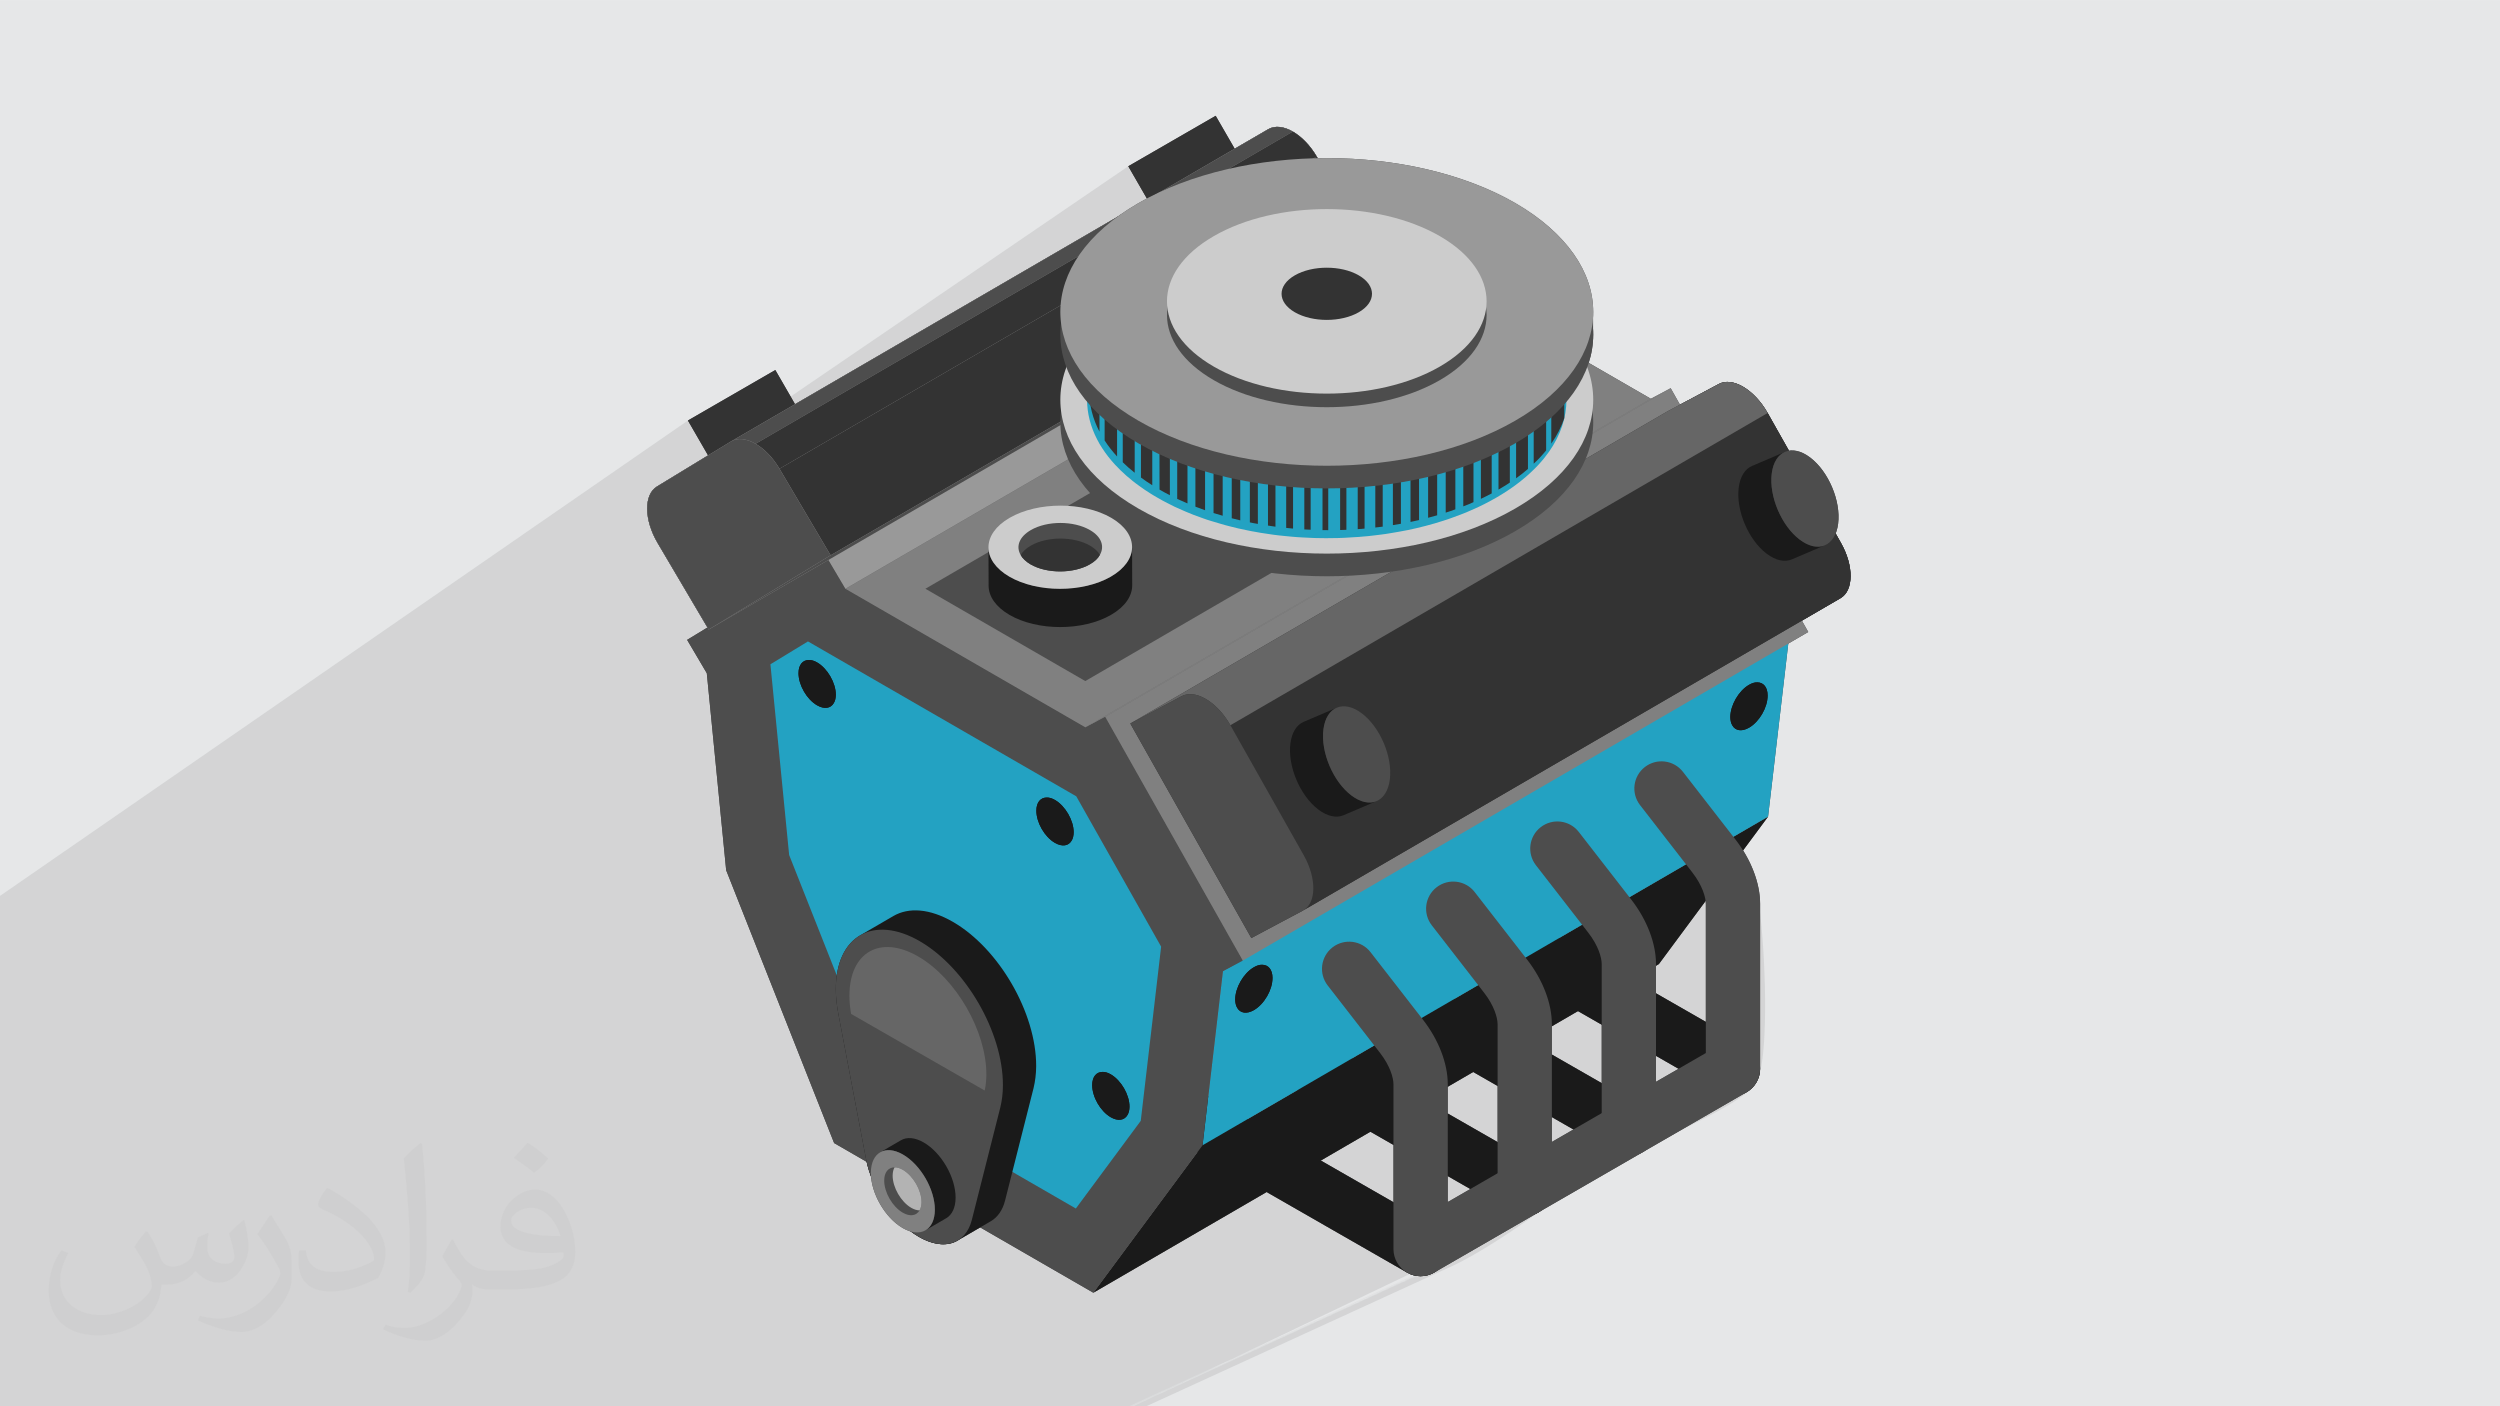 <?xml version="1.0" encoding="UTF-8"?>
<!DOCTYPE svg PUBLIC "-//W3C//DTD SVG 1.1//EN" "http://www.w3.org/Graphics/SVG/1.1/DTD/svg11.dtd">
<!-- Creator: CorelDRAW -->
<svg xmlns="http://www.w3.org/2000/svg" xml:space="preserve" width="3.703in" height="2.083in" version="1.1" style="shape-rendering:geometricPrecision; text-rendering:geometricPrecision; image-rendering:optimizeQuality; fill-rule:evenodd; clip-rule:evenodd"
viewBox="0 0 3703.33 2083.33"
 xmlns:xlink="http://www.w3.org/1999/xlink"
 xmlns:xodm="http://www.corel.com/coreldraw/odm/2003">
 <defs>
  <style type="text/css">
   <![CDATA[
    .fil0 {fill:#E6E7E8}
    .fil4 {fill:#1A1A1A;fill-rule:nonzero}
    .fil7 {fill:#23A2C2;fill-rule:nonzero}
    .fil5 {fill:#333333;fill-rule:nonzero}
    .fil3 {fill:#4D4D4D;fill-rule:nonzero}
    .fil9 {fill:#666666;fill-rule:nonzero}
    .fil8 {fill:gray;fill-rule:nonzero}
    .fil6 {fill:#999999;fill-rule:nonzero}
    .fil11 {fill:#B3B3B3;fill-rule:nonzero}
    .fil10 {fill:#CCCCCC;fill-rule:nonzero}
    .fil2 {fill:#373435;fill-opacity:0.031}
    .fil1 {fill:#373435;fill-opacity:0.102}
   ]]>
  </style>
 </defs>
 <g id="Layer_x0020_1">
  <polygon class="fil0" points="-1,0.07 3704.33,0.07 3704.33,2083.26 -1,2083.26 "/>
  <path class="fil1" d="M1565.05 2083.26l-0.67 0 -0.24 0 -0.34 0 -0.59 0 -0.87 0 -0.08 0 -0.96 0 -134.94 0 -3.11 0 -84.73 0 -66.92 0 -282.24 0 -1.43 0 -1.11 0 -17.96 0 -2.59 0 -0.15 0 -2.44 0 -0.7 0 -1.89 0 -7.78 0 -2.6 0 -0.84 0 -1.76 0 -19.6 0 -0.86 0 -15.28 0 -14.85 0 -6.52 0 -68.85 0 -38.42 0 -177.28 0 -3.91 0 -0.27 0 -3.75 0 -0.41 0 -3.58 0 -0.54 0 -4.08 0 -82.78 0 -364.86 0 -5.44 0 -0.05 0 -0.02 0 -0.09 0 -4.94 0 -0.25 0 -0.04 0 -0.31 0 -4.77 0 -0.06 0 -4.81 0 -0.07 0 -0.07 0 -0.3 0 -4.4 0 -0.08 0 -4.5 0 -0.09 0 -4.06 0 -0.26 0 -0.12 0 -0.52 0 -3.35 0 -0.26 0 -0.12 0 -59.32 0 -44.97 0 0 -149.05 0 -266.69 0 -57.89 0 -1.02 0 -45.29 0 -104.48 0 -23.57 0 -34.88 0 -10.19 0 -4.79 0 -45.05 0 -12.52 1019.98 -704.89 129.46 -74.76 22.69 39.3 500.19 -341.18 129.47 -74.74 28.15 48.76 2.85 -1.66 46.98 -27.3 3.9 -1.82 4.16 -1.14 4.38 -0.46 4.56 0.18 4.71 0.81 4.82 1.42 4.89 2 4.93 2.57 4.78 3.02 4.75 3.52 4.68 3.99 4.58 4.45 4.44 4.89 4.27 5.31 4.07 5.71 3.83 6.09 1.46 2.46 2.57 -0.06 4 -0.05 4.01 -0.03 4 -0 4.01 0.02 4 0.04 4 0.07 4 0.09 4 0.11 4.94 0.17 15.54 0.78 15.88 1.18 16.15 1.58 16.37 2 16.53 2.43 16.63 2.87 16.67 3.33 16.64 3.79 16.56 4.27 16.41 4.76 16.21 5.26 15.95 5.77 15.63 6.3 15.25 6.83 14.8 7.38 14.3 7.94 13.74 8.51 13.12 9.09 12.44 9.69 11.7 10.29 10.89 10.91 10.04 11.54 9.11 12.19 8.14 12.84 7.09 13.5 6 14.18 4.84 14.87 3.62 15.57 2.33 16.28 1 17.01 -0.4 17.74 -1.86 18.49 -0.13 0.92 -0.14 0.92 -0.07 0.46 -0.07 0.45 -0.07 0.46 -0.07 0.45 -0.08 0.46 -0.07 0.46 -0.08 0.45 -0.08 0.46 -0 0.02 -0.17 0.92 -0.17 0.91 -0.09 0.44 -0.09 0.44 -0.09 0.44 -0.09 0.44 -0.09 0.44 -0.09 0.44 -0.09 0.41 -0.01 0.03 -0.1 0.44 -0.02 0.1 -0.21 0.91 -0.21 0.91 -0.11 0.46 -0.11 0.46 -0.11 0.46 -0.11 0.45 -0.11 0.46 -0.11 0.46 -0.12 0.45 -0.12 0.46 -0.24 0.91 -0.25 0.91 -0.13 0.44 -0.13 0.45 -0.13 0.44 -0.13 0.44 -0.13 0.44 -0.13 0.44 -0.13 0.44 -0.14 0.44 -0.02 0.07 -0.28 0.91 -0.29 0.91 92.12 53.19 29.31 -15.68 13.78 24.41 0.21 -0.11 57.52 -30.61 3.85 -1.65 4.09 -0.99 4.29 -0.36 4.46 0.26 4.59 0.85 4.69 1.42 4.76 1.98 4.79 2.51 5 3.17 4.96 3.7 4.87 4.22 4.76 4.7 4.59 5.17 4.4 5.61 4.16 6.04 3.89 6.43 31.52 55.87 0.44 -0.07 0.44 -0.06 0.26 -0.04 0.18 -0.02 0.03 -0 0.42 -0.04 0.44 -0.04 0.84 -0.06 0.06 -0 0.45 -0.02 0.45 -0.02 0.46 -0.01 0.06 0 0.39 0 0.46 0.01 0.46 0.01 0.07 0 0.39 0.02 0.47 0.03 0.03 0 0.44 0.03 0.47 0.04 0.47 0.04 0 0 0.47 0.06 0.48 0.06 0.48 0.07 0.48 0.07 0.41 0.07 0.07 0.02 0.48 0.09 0.48 0.1 0.46 0.1 0.02 0 1.59 0.41 1.56 0.46 1.54 0.52 1.51 0.57 1.49 0.63 1.47 0.68 1.46 0.73 1.44 0.78 0.98 0.56 0.06 0.03 1.04 0.62 0.17 0.1 0.02 0.02 0.3 0.19 0.3 0.19 0 0 0.3 0.19 0.3 0.2 0.3 0.2 0 0 0.3 0.2 0.3 0.2 0.3 0.2 0.08 0.06 0.96 0.67 0.3 0.22 0.22 0.16 1.05 0.78 5 4.11 4.77 4.61 4.53 5.06 4.26 5.46 3.98 5.81 3.67 6.11 3.35 6.36 3 6.57 2.63 6.72 2.24 6.82 1.83 6.88 1.4 6.89 0.94 6.84 0.47 6.75 -0.02 6.61 -0.54 6.42 -0.02 0.19 -0.02 0.19 -0.02 0.19 -0.03 0.19 -0.03 0.19 -0.03 0.19 -0.03 0.19 -0.03 0.19 -0 0.03 -0.15 0.98 -0.04 0.25 -0.04 0.25 -0.01 0.05 -0.04 0.19 -0.04 0.24 -0.09 0.49 -0.04 0.24 -0.05 0.24 -0.02 0.08 -0.03 0.16 -0.05 0.24 -0.1 0.48 -0.05 0.24 -0.05 0.24 -0.02 0.1 -0.03 0.13 -0.06 0.24 -0.06 0.23 -0.06 0.23 -0.06 0.23 -0.06 0.23 -0.03 0.13 -0.03 0.1 -0.06 0.23 -0.12 0.45 -0.06 0.23 -0.06 0.22 -0.04 0.15 -0.02 0.07 -0.06 0.22 -0.06 0.22 -0.06 0.22 -0.07 0.22 -0.06 0.22 -0.13 0.43 -0 0 -0.07 0.22 -0.07 0.22 -0.07 0.22 -0.07 0.21 -0.06 0.19 -0.01 0.02 -0.07 0.21 -0.07 0.21 -0.07 0.21 -0.07 0.21 -0.07 0.21 -0.07 0.2 -0 0 -0.07 0.2 -0.08 0.2 -0.07 0.2 -0.08 0.2 -0.08 0.2 -0.24 0.6 -0.08 0.2 -0 0 7.9 13.99 3.39 6.43 2.93 6.43 2.47 6.41 2.01 6.33 1.55 6.22 1.09 6.07 0.63 5.89 0.18 5.66 -0.28 5.39 -0.73 5.09 -1.19 4.74 -1.64 4.35 -2.09 3.93 -2.54 3.46 -2.99 2.96 -3.44 2.42 -54.34 31.58 -2.43 1.41 -0.52 0.3 -0 0 9.48 16.8 -29.55 17.17 -29.47 252.04 -0.51 4.33 -37.05 50.02 0.51 0.82 0.24 0.39 0.74 1.22 0.28 0.46 0.28 0.46 0.28 0.46 0.27 0.46 0.27 0.46 0.27 0.46 0.27 0.46 0.26 0.46 0.51 0.89 0.19 0.33 0.65 1.16 0.04 0.07 0.68 1.24 0.59 1.08 0.58 1.08 0.57 1.09 0.56 1.09 0.55 1.09 0.54 1.09 0.54 1.09 0.53 1.09 0.26 0.55 0.33 0.7 1.82 4.46 1.77 5.44 1.71 6.36 1.66 7.22 1.59 8.02 1.52 8.75 1.45 9.42 1.37 10.02 1.29 10.57 1.21 11.04 1.12 11.46 1.02 11.81 0.93 12.1 0.83 12.33 0.72 12.49 0.61 12.59 0.5 12.63 0.38 12.59 0.26 12.51 0.13 12.35 0 12.13 -0.13 11.85 -0.28 11.51 -0.41 11.1 -0.56 10.63 -0.72 10.09 -0.87 9.5 -1.03 8.84 -1.19 8.11 -1.36 7.32 -1.53 6.47 -1.71 5.56 -0.22 0.61 -0.02 0.05 -0.22 0.56 -0.15 0.38 -0.09 0.22 -0.25 0.6 -0.05 0.12 -0.22 0.48 -0.27 0.59 -0.26 0.53 -0 0 -0.02 0.05 -0 0 -0.02 0.05 -0.03 0.06 -0.03 0.06 -0.02 0.04 -0.01 0.02 -0.02 0.05 -0.03 0.06 -0.03 0.05 -0.03 0.06 -0.03 0.05 -0.22 0.43 -0.03 0.05 -0.02 0.05 -0 0 -1.45 2.54 -1.81 2.57 -2.16 2.61 -2.49 2.64 -2.79 2.66 -3.08 2.69 -3.34 2.7 -3.59 2.72 -3.81 2.73 -4.01 2.73 -4.2 2.74 -4.36 2.73 -4.5 2.73 -4.63 2.72 -4.72 2.7 -4.81 2.69 -4.87 2.67 -4.91 2.65 -4.93 2.62 -4.93 2.59 -4.91 2.55 -4.87 2.51 -4.81 2.47 -4.73 2.42 -4.63 2.37 -4.51 2.31 -4.37 2.26 -4.2 2.19 -4.02 2.12 -3.82 2.06 -3.6 1.98 -3.35 1.9 -405.8 187.99 2.32 3.48 361.82 -167.42 -361.82 167.42 0.02 0.02 0.01 0.02 0.02 0.03 0.01 0.01 0.01 0.02 0.02 0.03 0 0 0.33 0.5 0.01 0.02 0.01 0.01 0.02 0.03 0.02 0.03 0.02 0.02 0 0.01 3.44 3.93 3.96 3.48 4.44 2.97 0.46 0.26 0.12 0.07 0 0 0.01 0 0.01 0.01 0 0 0 0 0.02 0.01 0 0 0.29 0.16 0.93 0.49 0.6 0.3 0.33 0.17 0.78 0.36 0.16 0.07 0.59 0.26 0.35 0.15 0.07 0.03 0.07 0.03 0.26 0.1 0.26 0.11 0.26 0.1 0.04 0.02 0.03 0.02 0.71 0.26 0.22 0.08 0.1 0.04 0.17 0.06 0.03 0.01 0.01 0 0.15 0.05 0.1 0.04 0.05 0.02 0.02 0.01 0.16 0.06 0.11 0.04 0.01 0 0.05 0.02 0.01 0 0.24 0.07 0.1 0.04 0.13 0.04 0.04 0.02 0.18 0.06 0.02 0 0.24 0.07 0.23 0.07 0.01 0 0.03 0.01 0.2 0.06 0.24 0.07 0 0 0.14 0.04 0.03 0 0.07 0.02 0.02 0.01 0.07 0.02 0.02 0.01 0.07 0.02 0.02 0.01 0.06 0.01 0.09 0.03 0.19 0.05 0.16 0.04 0.01 0 0.11 0.03 0.06 0.01 -318.24 146.31 -103.39 47.54 -0.08 0 -0.18 0 -0.26 0 -0.03 0 -0.23 0 -0.18 0 -0.04 0 -0.02 0 -0.04 0 -0.26 0 -0.04 0 -0.14 0 -0.02 0 -0.07 0 -0.26 0 -0.13 0 -0.15 0 -0 0 -0.27 0 -0.06 0 -0.21 0 -0.27 0 -0.28 0 -0.21 0 -0.07 0 -0.28 0 -0.15 0 -0.13 0 -0.27 0 -0.01 0 -0.09 0 -0.19 0 -0.28 0 -0.04 0 -0.26 0 -0.26 0 -0.03 0 -0.29 0 -0 0 -0.19 0 -0.1 0 -0.29 0 -0.13 0 -0.16 0 -0.3 0 -0.06 0 -0.23 0 -0.3 0 -0.3 0 -0.23 0 -0.07 0 -0.3 0 -0.17 0 -0.14 0 -0.31 0 -0.09 0 -0.2 0 -0.32 0 -0.02 0 -0.28 0 -0.28 0 -0.04 0 -0.31 0 -0.21 0 -0.11 0 -0.31 0 -0.13 0 -0.18 0 -0.32 0 -0.07 0 -0.25 0 -0.33 0 -0.32 0 -0.25 0 -0.08 0 -0.33 0 -0.18 0 -0.01 0 -0.14 0 -0.33 0 -0.11 0 -0.22 0 -0.33 0 -0.04 0 -0.3 0 -0.3 0 -0.04 0 -0.34 0 -0.23 0 -0.11 0 -0.34 0 -0.15 0 -0.19 0 -0.33 0 -0.01 0 -0 0 -0 0 -0 0 -0 0 -0 0 -0.02 0 -0.01 0 -0.04 0 -0.01 0 -0.02 0 -0 0 -0.01 0 -0.01 0 -0.01 0 -0.01 0 -0.02 0 -0.01 0 -0.02 0 -0.01 0 -0.01 0 -0.02 0 -0.01 0 -0.02 0 -0 0 -0 0 -0.03 0 -0.02 0 -0.01 0 -0.02 0 -0.02 0 -0 0 -0.01 0 -0.02 0 -0.04 0 -0.29 0 -0.57 0 -30.34 0 -0.07 0 -0.08 0 -0.07 0 -0.04 0 -0.06 0 -3.45 0 -0.1 0 -0.03 0 -0.01 0 -0.01 0 -0.01 0 -0 0 -0.01 0 -0.01 0 -0.01 0 -0.01 0 -0.01 0 -0.01 0 -0.01 0 -0.01 0 -0.01 0 -0 0 -0.01 0 -0.01 0 -0.01 0 -0.01 0 -0.01 0 -0.01 0 -0.02 0 -0.01 0 -0.01 0 -0.01 0 -0.01 0 -0.01 0 -0.02 0 -0.01 0 -0.01 0 -0.01 0 -0.02 0 -0.01 0 -0 0 -9.32 0 -2.01 0 -38.26 0 -1.17 0 -0 0 -0.07 0 -0.07 0 -0.62 0 -0.07 0 -0.08 0 -0 0 -0.07 0 -0.01 0 -0.07 0 -0 0 -0.07 0 -0.03 0 -0.05 0 -0.08 0 -0.08 0 -0.08 0 -0 0 -0.07 0 -0 0 -0.78 0 -0.89 0 -0.72 0 -0.18 0zm493.92 -179.52l-0.56 0.26m-33.44 15.38l17.99 -8.28m0.05 -0.02l48.85 -22.47m-329.83 151.72l-1.27 0.58 -1.64 0.75 -8.06 3.71 10.97 -5.04zm-88.88 40.88l-0.11 0.05m-0.3 0.14l0.13 -0.06m-0.13 0.06l-0.01 0 -0.03 0.02 -0.01 0 -0.01 0.01 0.07 -0.03zm-0.74 0.34l-0.04 0.02 -0.03 0.01 -0.01 0.01 -0.02 0.01 0.09 -0.04zm-0.54 0.25l0.36 -0.17m-0.52 0.24l-0.01 0 -0 0 -0.01 0.01 0.02 -0.01zm-0.04 0.02l-0.16 0.07m-0.65 0.3l-0.07 0.03 -0.01 0 -0.03 0.01 -0.06 0.03 -0.02 0.01 -0.04 0.02 -0.01 0 -0.02 0.01 -0.02 0.01 0.07 -0.04 0.11 -0.05 0.08 -0.04zm-0.28 0.13l-0.06 0.02 -0.02 0.01 -0.09 0.04 -0.01 0.01 0.17 -0.08zm-0.27 0.13l0.09 -0.04m-0.17 0.08l0.08 -0.04m-0.11 0.05l-0.08 0.04 -0 0 -0.01 0 0.09 -0.04zm-0.14 0.07l0.04 -0.02m-0.31 0.14l-0.04 0.02 -0.02 0.01 0.07 -0.03zm-0.45 0.21l-0 0 -0.03 0.02 0.04 -0.02zm415.82 -197.67l194.55 -89.63 -0.05 0.03 -0.1 0.06 -0 0 -0.05 0.02 -0.02 0.01 -0.03 0.02 -0.16 0.09 -0.15 0.09 -0 0 -0.15 0.09 -0.04 0.02 -0.06 0.04 -0.04 0.03 -0.26 0.15 -20.88 9.62 -13.1 6.04 -0.84 0.39 -158.5 73.02m-406.35 197.72l-0.06 0 -0.01 0 79.47 -36.52 107.77 -49.51 5.02 -2.31 43.8 -20.13 18.88 -8.67 135.2 -62.12 30.06 -13.81 0.05 0.01 -23.51 10.8 -160.62 73.8 -39.78 18.28 -110.8 50.91 -85.48 39.28zm81.43 -37.65l7.34 -3.37 76.13 -34.98 70.64 -32.46 25.55 -11.74 84.31 -38.74 74.38 -34.17 0.05 0.01 -0.01 0 -67.93 31.21 -0.76 0.35 -115.54 53.09 -66.77 30.68 -0.48 0.22 -80.96 37.2 -7.19 3.3 -80.66 37.06 -0.01 0 -0.06 0 81.94 -37.65zm-82.26 37.65l-0.02 0 -0.04 0 84.5 -38.83 57.68 -26.5 93.85 -43.13 71.97 -33.07 112.37 -51.63 0.05 0.01 -106.27 48.83 -78.05 35.87 -90.1 41.4 -57 26.19 -88.94 40.87zm-0.43 0l-0.02 0 -0.13 0 0.15 -0.07 96.42 -44.31 14.41 -6.62 125.04 -57.46 21.04 -9.67 163.43 -75.1 0.1 0.02 0.02 0 0.04 0 0.05 0.01 -137.58 63.22 -46.82 21.52 -24.8 11.39 -84.44 38.81 -36.35 16.7 -6.5 2.98 -83.95 38.57 -0.06 0 -0.04 0zm-0.35 0l-0.06 0 -0.01 0 0.07 -0.03 95.17 -43.73 1.13 -0.52 135.09 -62.08 4.57 -2.1 184.55 -84.81 0.05 0.01 0.05 0.01 0.05 0.01 -169.69 77.98 -14.8 6.8 -27.13 12.47 -101.71 46.74 -15.54 7.15 -12.07 5.55 -79.57 36.56 -0.07 0 -0.06 0zm-0.46 0l-0.01 0 -0.12 0 63.93 -29.38 26.27 -12.07 6.67 -3.07 83.82 -38.52 55.31 -25.42 89.43 -41.1 42.71 -19.63 52.56 -24.15 0.1 0.02 -52.52 24.13 -30.2 13.88 -101.93 46.85 -42.49 19.53 -99.88 45.91 -21.78 10.01 -71.85 33.02zm160.9 -74.1l-66.05 30.36 -10.03 4.61 -33.3 15.3 -51.86 23.83 -0.27 0 -0.06 0 -0.07 0 27.82 -12.78 67.52 -31.04 9.85 -4.53 17.37 -7.98 113.43 -52.13 32.93 -15.14 99.19 -45.59 52.74 -24.24 0.3 0.06 -52.61 24.18 -61.59 28.31 -70.54 32.42 -74.76 34.36zm-161.92 74.1l-0.07 0 0.07 -0.03 7.72 -3.55 82.53 -37.93 13.59 -6.24 132.06 -60.7 1.43 -0.66 130.69 -60.07 52.85 -24.29 0.05 0.01 0.05 0.01 0.05 0.01 0.05 0.01 -52.77 24.25 -105.82 48.64 -26.3 12.09 -65.15 29.94 -55.02 25.29 -18.7 8.59 -1.4 0.64 -72.06 33.12 -23.66 10.87 -0.05 0 -0.02 0 -0.07 0 -0.07 0zm-0.34 0l-0.07 0 106.59 -48.99 99.74 -45.85 80.37 -36.94 81.37 -37.41 52.96 -24.34 0.05 0.01 -52.93 24.33 -155.4 71.43 -107.87 49.58 -104.8 48.17zm0.14 0l-0.14 0m420.96 -193.53l0.15 0.03 0.05 0.01 0.04 0 -52.86 24.3 -11.42 5.25 -120.7 55.48 -147.26 67.69m147.26 -67.69l-137.65 63.27 -98.33 45.19 -0.05 0 -0.07 0m-0.33 0l-0.02 0 -0.07 0 99.11 -45.56 2.95 -1.36 85.48 -39.3 180.52 -82.98 53.03 -24.37 0.07 0.01 -53 24.36 -172.65 79.36 -95.6 43.94 -99.82 45.88zm-0.16 0l-0.02 0 -0.06 0 96.75 -44.47 77.67 -35.7 193.64 -89.01 53.08 -24.4 0.05 0.01 -53.05 24.39 -186.99 85.95 -80.45 36.98 -100.62 46.25zm155.48 -71.6l-53.55 24.61 -3.96 1.82 -98.26 45.17 -0.18 0 -0.25 0 -0.19 0 -0.06 0 -0.26 0 -0.14 0 -0.12 0 0.47 -0.22 0.1 -0.05 0.18 -0.08 49.72 -22.86 79.48 -36.54 3.74 -1.72 234.32 -107.72 53.56 -24.62 0.83 0.19 -53.15 24.43 -138.91 63.85 -73.37 33.73zm-12.33 4.38l124.06 -57.05 -157.98 72.65 33.93 -15.6zm-146.6 66.02l0.09 -0.04m0.63 1.1l0.19 -0.08 0.01 -0.01 -0.2 0.09zm368.98 -169.04l-3.55 1.63 -252.91 116.28 -2.2 1.01 -53.45 24.57 -27.64 12.71m577.86 -274.32l-0 0m-0.2 0.12l0.06 -0.03 0.05 -0.03 0.05 -0.03 0.05 -0.03m-0.15 0.09l-0.05 0.03 -0.05 0.03 -0.05 0.03 -0.06 0.03m-0.15 0.09l0.06 -0.03 0.05 -0.03 0.05 -0.03 0.05 -0.03m-0.25 0.13l0.05 -0.02 0.05 -0.03 -0.06 0.03m0.01 0l-0.02 0.02 -0.09 0.04m0.09 -0.04l-0.03 0.02 -0.05 0.03 -0.05 0.02m0.05 -0.02l-0.05 0.03m-193.57 89.21l193.26 -89.04 -0.05 0.03m-0.05 0.03l-193.15 88.99m0 0l193.15 -88.99 -193.15 88.99m-829.04 -294.82l1463.35 -800.36m-1446.65 877.6l1396.62 -748.53 0 0m-193.76 763.16l-41.61 24.02 -0.02 0.01 0.02 -0.01m-0.02 0.01l-0.02 0.01 0.02 -0.01zm-361.83 167.46l361.61 -167.33 0.05 -0.03 0.05 -0.03 0.05 -0.03 0.02 -0.01 0.02 -0.02m-361.79 167.46l361.46 -167.26 0.05 -0.03 0.05 -0.03 0.05 -0.03m-361.59 167.37l361.11 -167.09 0.05 -0.03 0.05 -0.03 0.05 -0.03 0.05 -0.03 0.05 -0.03 0.05 -0.03 0.05 -0.03m-361.43 167.3l360.95 -167.02 0.05 -0.03 0.05 -0.03 0.05 -0.03m-361.09 167.1l360.95 -167.02 -0.05 0.03 -0 0 -0.05 0.02 -0.05 0.03 -0.05 0.03 -360.75 166.93m360.89 -167l0 -0m-360.88 167.04l360.39 -166.76 0.05 -0.03 0.05 -0.03 0.05 -0.03 0.05 -0.03 0.05 -0.03 0.05 -0.03 0.05 -0.03 -0.05 0.03m-360.68 166.93l360.3 -166.71 0.05 -0.03 0.05 -0.02 -0.05 0.02m-153.07 88.38l0.05 -0.03 0.05 -0.03 0.05 -0.03 0.05 -0.03 0.05 -0.03 0.16 -0.09 151.92 -87.7 0.43 -0.25 0.17 -0.09 0.05 -0.03 0.05 -0.03 -0.05 0.03m-347.38 178.04l193.15 -88.99 -0.04 0.02 0.04 -0.02m0.1 -0.06l0.05 -0.03m-193.3 89.07l193.1 -88.96 -0.05 0.03 -193.04 88.94m-411.89 197.7l0.07 0 0.18 0m1.19 0l0.07 0 0.07 0 0.06 0m0.07 0l0.07 0m0.09 0l0.12 0m0.33 0l0.02 0m0.27 0l0.07 0m0.41 0l0.07 0 0.03 0 0.04 0 0.07 0m0.13 0l0.06 0 0.13 0 0.01 0 0.07 0 0.07 0 0.06 0m0.2 0l0.02 0 0.05 0m0.26 0l0.06 0 0.04 0 0.02 0 0.06 0 0.07 0m0.06 0l0.06 0 0.07 0 0.06 0 0.01 0 0.06 0 0.06 0m0.06 0l0.07 0 0.06 0 0.05 0 0.04 0 0.03 0 0.06 0 0.07 0m0.07 0l0.18 0 0.15 0 19.18 0 448.04 -205.37 7.16 -3.34 7.31 -3.61 7.42 -3.85 7.49 -4.05 7.52 -4.22 7.5 -4.34 7.45 -4.43 7.36 -4.49 7.23 -4.5 7.06 -4.48 6.85 -4.43 6.59 -4.33 6.3 -4.2 5.97 -4.04 5.6 -3.83 5.19 -3.59 4.73 -3.3 4.24 -2.99 3.71 -2.64 3.13 -2.25 2.52 -1.82 1.87 -1.36 1.18 -0.85 0.44 -0.32 0.02 -0.01 -0.02 0.01"/>
  <path class="fil2" d="M219.02 1825.24c7,11 12,21 16,32 3,7 5,19 21,19 5,0 11,-1 17,-5 7,-3 12,-9 14,-17l6 -21 15 -7 1 1c-2,8 -2,15 -2,21 0,18 15,24 27,24 7,0 13,-3 13,-10 0,-8 -4,-22 -8,-35 7,-7 14,-14 22,-20l1 1c4,15 6,30 6,40 0,10 -4,20 -8,27 -7,14 -20,25 -36,25 -12,0 -25,-6 -34,-17l-1 0c-9,11 -22,20 -43,20l-7 0c-1,14 -4,24 -9,33 -13,25 -50,42 -85.01,42 -49,0 -73.01,-28 -73.01,-66 0,-23 7,-45 19,-60l10 4c-7,14 -12,27 -12,40 0,35 29,52 61,52 30,0 68.01,-20 75.01,-42 -2,-25 -12,-36 -26,-59 4,-7 10,-15 17,-23l1 0 0 0 2 1 0.02 -0.01zm563.05 -132.01c10,6 20,14 30,23 -6,8 -12,15 -21,21 -10,-8 -20,-15 -30,-22 7,-8 14,-15 20,-22l1 0 0 -0zm5 96.01c-17,0 -30,11 -30,19 0,17 33,23 73.01,23 -5,-20 -22,-42 -43,-42zm-37 93.01c22,0 41,-1 55,-4 16,-4 30,-12 30,-18 0,-2 0,-3 -1,-5 -9,1 -19,1 -29,1 -29,0 -52,-7 -60,-23 -2,-4 -4,-10 -4,-15 0,-16 7,-32 19,-42 10,-9 21,-14 33,-14 20,0 37,17 48,42 6,14 11,30 11,51 0,14 -4,25 -12,34 -16,15 -45,21 -90.01,21l-20 0 0 0 -5 0c-11,0 -19,-2 -25,-7l-1 0c0,2 1,5 1,7 0,10 -3,23 -10,33 -20,30 -42,43 -60,43 -19,0 -42,-7 -63,-17l4 -7c7,3 16,5 29,5 34,0 78.01,-33 84.01,-64 -1,-3 -3,-6 -7,-10 -10,-12 -16,-22 -22,-32 5,-10 10,-18 14,-25l2 0c14,29 28,46 57,46l4 0 0 0 21 0 0 0 -3 0 -0 -0zm-146.01 31c2,-14 3,-29 3,-43l0 -21c0,-39 -5,-96.01 -9,-133.01 7,-8 17,-17 25,-23l2 1c5,47 7,101.01 7,151.01 0,13 -1,26 -2,35 -1,12 -8,21 -22,35l-3 -1 0 0 -1 -1 -0 0zm-151.02 -62.01c1,18 10,33 41,33 20,0 36,-5 55,-14 3,-2 5,-3 5,-5 0,-12 -9,-27 -24,-41 -14,-13 -34,-25 -51,-32 -6,-3 -8,-5 -8,-8 0,-5 7,-17 13,-24l2 0c20,11 43,27 60,44 15,16 25,33 25,51 0,13 -4,26 -11,38 -22,11 -46,20 -70.01,20 -29,0 -48,-13 -48,-45 0,-3 0,-9 1,-16l10 0 0 0 0 -1 0 0zm-52 -52l18 29c7,11 13,22 13,41l0 24c0,19 -12,39 -32,60 -15,14 -29,20 -42,20 -19,0 -40,-6 -65,-17l3 -7c8,2 17,4 28,4 35,0 72.01,-26 88.01,-58 2,-4 3,-7 3,-9 0,-4 -2,-8 -4,-11 -9,-17 -19,-33 -30,-47 6,-9 12,-18 18,-27l2 0 0 0 0 -2 0 -0z"/>
  <g id="_2109942821648">
   <path class="fil3" d="M2258.63 1801.56c-6.74,0 -13.54,-1.7 -19.81,-5.24l-336.22 -192.81c-19.33,-10.97 -26.11,-35.51 -15.17,-54.82 10.96,-19.33 35.51,-26.07 54.83,-15.15l336.22 192.82c19.32,10.94 26.09,35.48 15.14,54.81 -7.41,13.05 -21,20.38 -35,20.38z"/>
   <path class="fil3" d="M2409.89 1712.5c-6.72,0 -13.54,-1.68 -19.79,-5.24l-336.24 -192.82c-19.31,-10.94 -26.07,-35.51 -15.13,-54.81 10.96,-19.32 35.51,-26.07 54.81,-15.14l336.2 192.81c19.35,10.97 26.11,35.51 15.15,54.82 -7.39,13.06 -21.01,20.38 -35,20.38z"/>
   <path class="fil3" d="M2567.1 1623.44c-6.71,0 -13.53,-1.67 -19.78,-5.22l-336.24 -192.83c-19.31,-10.94 -26.09,-35.49 -15.14,-54.81 10.96,-19.33 35.52,-26.07 54.83,-15.15l336.2 192.84c19.35,10.94 26.11,35.48 15.14,54.8 -7.4,13.07 -21,20.38 -35.02,20.38z"/>
   <path class="fil3" d="M2104.37 1890.6c-6.72,0 -13.54,-1.68 -19.81,-5.22l-336.22 -192.81c-19.33,-10.96 -26.09,-35.49 -15.15,-54.81 10.97,-19.33 35.51,-26.09 54.82,-15.15l336.24 192.81c19.31,10.94 26.07,35.49 15.13,54.8 -7.38,13.07 -21,20.38 -35,20.38z"/>
   <polygon class="fil3" points="1049.75,676.22 1179.21,601.46 1148.45,548.18 1018.98,622.95 "/>
   <polygon class="fil3" points="1702.07,299.59 1831.55,224.83 1800.8,171.56 1671.33,246.3 "/>
   <polygon class="fil3" points="1252.19,872.35 2089.96,385.49 2060.76,336.04 1222.97,822.92 "/>
   <polygon class="fil3" points="1619.58,1915.11 2457.36,1428.23 2619.15,1209.8 1781.37,1696.66 "/>
   <polygon class="fil3" points="1781.37,1696.66 2619.15,1209.8 2649.31,951.86 1811.51,1438.74 "/>
   <polygon class="fil3" points="1607.73,1077.64 2445.53,590.78 2089.96,385.49 1252.19,872.35 "/>
   <polygon class="fil3" points="2326.95,590.94 2090.06,454.19 1370.76,872.2 1607.64,1008.95 "/>
   <polygon class="fil3" points="1637.05,1061.98 2474.84,575.1 2445.53,590.78 1607.73,1077.64 "/>
   <polygon class="fil3" points="1840.9,1423.13 2678.67,936.24 2474.84,575.1 1637.05,1061.98 "/>
   <polygon class="fil3" points="1222.97,822.92 1017.81,947.92 1046.94,997.31 1075.63,1289.19 1235.56,1693.38 1619.58,1915.11 1781.37,1696.66 1811.51,1438.74 1840.9,1423.13 1637.05,1061.98 1607.73,1077.64 1252.19,872.35 "/>
   <polygon class="fil3" points="1689.84,1660.43 1720.02,1402.41 1594.3,1179.69 1196.82,950.22 1141.2,984.09 1168.94,1266.63 1311.79,1627.6 1593.66,1790.33 "/>
   <path class="fil3" d="M2470.2 609.31l76.14 -40.52c9.93,-5.28 22.74,-3.38 35.52,4.01 13.35,7.7 26.67,21.38 36.64,39.05l108.62 192.52c19.32,34.17 18.89,70.43 -0.64,81.79l-795.9 462.52 3.14 -2.64 -3.96 3.09 -76.13 40.52 -179.33 -317.82 795.9 -462.52z"/>
   <path class="fil3" d="M1930.58 1348.68l795.9 -462.52c19.53,-11.36 19.96,-47.62 0.64,-81.79l-795.91 462.55c19.33,34.15 18.91,70.41 -0.64,81.77z"/>
   <polygon class="fil3" points="1931.22,1266.91 2727.13,804.37 2618.51,611.85 1822.61,1074.37 "/>
   <path class="fil3" d="M2470.2 609.31l76.14 -40.52c9.93,-5.28 22.74,-3.38 35.52,4.01 13.35,7.7 26.67,21.38 36.64,39.05l-795.9 462.52c-9.96,-17.67 -23.29,-31.34 -36.64,-39.05 -12.79,-7.39 -25.6,-9.28 -35.52,-4.01l-76.14 40.52 795.9 -462.52z"/>
   <path class="fil3" d="M1785.97 1035.33c-12.79,-7.36 -25.6,-9.28 -35.52,-4.01l-76.14 40.52 179.33 317.82 76.13 -40.52c20.35,-10.79 21.05,-47.59 1.45,-82.22l-108.61 -192.54c-9.96,-17.67 -23.29,-31.34 -36.64,-39.05z"/>
   <path class="fil3" d="M973.09 720.73l109.35 -66.59 2.3 -1.13 -1.85 0.87 795.89 -462.52c10.02,-5.81 23.18,-4.03 36.33,3.56 12.77,7.37 25.54,20.23 35.41,36.98l75.74 128.2 -180.63 109.98 -795.9 462.54 -75.67 -128.24c-20.2,-34.19 -20.71,-71.69 -0.98,-83.63z"/>
   <path class="fil3" d="M1878.78 191.36l-795.89 462.52c10.01,-5.81 23.17,-4.03 36.32,3.56l795.9 -462.52c-13.15,-7.59 -26.32,-9.36 -36.33,-3.56z"/>
   <path class="fil3" d="M1154.63 694.41l795.91 -462.52c-9.87,-16.74 -22.64,-29.61 -35.41,-36.98l-795.9 462.52c12.77,7.39 25.54,20.23 35.41,36.98z"/>
   <polygon class="fil3" points="1230.37,822.62 2026.27,360.09 1950.53,231.89 1154.63,694.41 "/>
   <polygon class="fil3" points="1049.75,932.61 1845.65,470.07 2026.27,360.09 1230.37,822.62 "/>
   <path class="fil3" d="M1119.22 657.44c-13.36,-7.72 -26.73,-9.41 -36.77,-3.3l-109.35 66.59c-19.72,11.94 -19.21,49.44 0.98,83.63l75.67 128.24 180.62 -109.99 -75.74 -128.2c-9.87,-16.74 -22.64,-29.59 -35.41,-36.98z"/>
   <path class="fil3" d="M1686.32 464.68c-154.16,88.98 -154.16,233.28 0,322.28 154.13,89 404.06,89 558.2,0 154.16,-89 154.16,-233.3 0,-322.28 -154.15,-89.01 -404.07,-89.01 -558.2,0z"/>
   <path class="fil3" d="M1686.32 431.11c-154.16,88.98 -154.16,233.28 0,322.28 154.13,89.01 404.06,89.01 558.2,0 154.16,-89 154.16,-233.3 0,-322.28 -154.15,-89 -404.07,-89 -558.2,0z"/>
   <path class="fil3" d="M1610.31 397.98l0 194.23c0,19.91 5.03,39.81 15.11,59.19 2.22,4.37 4.69,8.74 7.61,12.98 5.14,8.06 11.41,16.01 18.46,23.73 2.7,2.9 5.48,5.82 8.39,8.61 5.39,5.25 11.3,10.51 17.69,15.56 3.01,2.33 6.04,4.8 9.29,7.04 5.25,3.92 10.85,7.7 16.78,11.41 3.24,2.02 6.59,4.13 10.08,6.05 5.71,3.35 10.74,6.14 15.99,8.72 3.58,1.9 7.15,3.69 10.87,5.48 5.01,2.34 10.06,4.58 15.2,6.71 3.81,1.68 7.7,3.24 11.74,4.82 4.71,1.78 9.52,3.58 14.34,5.24 4.14,1.47 8.26,2.94 12.53,4.14 4.46,1.47 8.96,2.81 13.54,4.03 4.35,1.36 8.84,2.58 13.43,3.71 4.13,1.11 8.39,2.11 12.65,3.13 4.71,1.11 9.49,2.13 14.2,3.01 3.92,0.89 7.83,1.56 11.87,2.24 4.92,1 9.96,1.79 14.99,2.47 3.7,0.66 7.39,1.11 11.07,1.66 5.26,0.68 10.52,1.35 15.88,1.8 3.37,0.45 6.7,0.78 10.19,1 5.48,0.56 11.07,0.91 16.67,1.22 3.13,0.23 6.28,0.34 9.4,0.46 5.81,0.34 11.65,0.56 17.56,0.56 2.81,0.11 5.71,0.11 8.5,0.11 5.84,0 11.66,-0.11 17.57,-0.22 3.15,-0.11 6.27,-0.23 9.29,-0.34 5.59,-0.22 11.19,-0.57 16.78,-1.02 3.46,-0.09 6.82,-0.43 10.19,-0.77 5.37,-0.34 10.62,-0.89 15.89,-1.57 3.67,-0.33 7.37,-0.79 10.96,-1.33 5.01,-0.56 10.06,-1.35 15.09,-2.24 4.03,-0.57 7.95,-1.22 11.87,-2.02 4.8,-0.8 9.51,-1.68 14.2,-2.67 4.26,-0.93 8.5,-1.81 12.64,-2.81 4.48,-1.01 8.97,-2.13 13.43,-3.35 4.46,-1.13 8.97,-2.35 13.43,-3.71 4.24,-1.2 8.5,-2.56 12.64,-3.9 4.82,-1.47 9.63,-3.13 14.33,-4.93 3.92,-1.34 7.93,-2.79 11.75,-4.35 5.13,-1.91 10.17,-4.03 15.09,-6.28 3.7,-1.56 7.39,-3.24 10.96,-4.92 5.48,-2.58 10.76,-5.26 16.01,-8.06 3.35,-1.79 6.69,-3.69 10.06,-5.59 5.82,-3.35 11.42,-6.83 16.78,-10.4 3.26,-2.13 6.28,-4.26 9.29,-6.39 6.27,-4.48 12.09,-9.06 17.57,-13.86 2.9,-2.47 5.8,-5.05 8.5,-7.73 6.82,-6.27 12.98,-12.97 18.46,-19.68 2.69,-3.37 5.25,-6.72 7.61,-10.07 8.63,-12.3 14.99,-24.96 19.25,-37.71 4.35,-12.98 6.48,-26.07 6.48,-39.16l0 -194.23 -710.15 0z"/>
   <path class="fil3" d="M2317.25 360.93l0 258.56c-4.26,12.75 -10.64,25.39 -19.26,37.71l0 -296.27 19.26 0z"/>
   <path class="fil3" d="M2290.39 360.93l0 306.33c-5.48,6.73 -11.62,13.43 -18.44,19.7l0 -326.03 18.44 0z"/>
   <path class="fil3" d="M2263.43 360.93l0 333.76c-5.48,4.8 -11.3,9.4 -17.56,13.86l0 -347.62 17.56 0z"/>
   <path class="fil3" d="M2236.59 360.93l0 354c-5.39,3.57 -10.96,7.05 -16.78,10.4l0 -364.41 16.78 0z"/>
   <path class="fil3" d="M2209.72 360.93l0 370c-5.25,2.79 -10.53,5.48 -16.01,8.06l0 -378.06 16.01 0z"/>
   <path class="fil3" d="M2182.75 360.93l0 382.98c-4.91,2.24 -9.94,4.37 -15.11,6.25l0 -389.23 15.11 0z"/>
   <path class="fil3" d="M2155.89 360.93l0 393.6c-4.7,1.79 -9.52,3.46 -14.3,4.91l0 -398.52 14.3 0z"/>
   <path class="fil3" d="M2128.95 360.93l0 402.45c-4.5,1.34 -8.96,2.56 -13.43,3.68l0 -406.13 13.43 0z"/>
   <path class="fil3" d="M2102.09 360.93l0 409.5c-4.15,1 -8.38,1.9 -12.64,2.79l0 -412.28 12.64 0z"/>
   <path class="fil3" d="M2075.23 360.93l0 414.98c-3.92,0.79 -7.84,1.45 -11.87,2.02l0 -417 11.87 0z"/>
   <path class="fil3" d="M2048.28 360.93l0 419.24c-3.58,0.55 -7.27,1 -10.98,1.33l0 -420.57 10.98 0z"/>
   <path class="fil3" d="M2021.41 360.93l0 422.14c-3.35,0.34 -6.7,0.68 -10.17,0.79l0 -422.93 10.17 0z"/>
   <path class="fil3" d="M1994.46 360.93l0 423.93c-3.04,0.11 -6.16,0.23 -9.29,0.34l0 -424.27 9.29 0z"/>
   <path class="fil3" d="M1613.57 386.07l0 194.25c0,19.91 5.04,39.84 15.1,59.2l0 -253.45 -15.1 0z"/>
   <path class="fil3" d="M1654.75 360.93l0 315.3c-7.05,-7.72 -13.3,-15.68 -18.46,-23.73l0 -291.56 18.46 0z"/>
   <path class="fil3" d="M1680.84 360.93l0 339.44c-6.39,-5.03 -12.32,-10.28 -17.69,-15.54l0 -323.9 17.69 0z"/>
   <path class="fil3" d="M1706.89 360.93l0 357.92c-5.92,-3.71 -11.53,-7.5 -16.77,-11.41l0 -346.51 16.77 0z"/>
   <path class="fil3" d="M1732.96 360.93l0 372.69c-5.25,-2.59 -10.28,-5.39 -15.31,-8.29l-0.68 -364.41 15.99 0z"/>
   <path class="fil3" d="M1759.04 360.93l0 384.88c-5.15,-2.13 -10.17,-4.35 -15.22,-6.71l0 -378.17 15.22 0z"/>
   <path class="fil3" d="M1785.1 360.93l0 394.96c-4.8,-1.68 -9.63,-3.47 -14.31,-5.28l0 -389.68 14.31 0z"/>
   <path class="fil3" d="M1811.19 360.93l0 403.11c-4.61,-1.22 -9.08,-2.58 -13.55,-4.01l0 -399.1 13.55 0z"/>
   <path class="fil3" d="M1837.24 360.93l0 409.95c-4.24,-1 -8.5,-2.02 -12.64,-3.15l0 -406.81 12.64 0z"/>
   <path class="fil3" d="M1863.31 360.93l0 415.2c-4.03,-0.68 -7.94,-1.35 -11.86,-2.24l0 -412.96 11.86 0z"/>
   <path class="fil3" d="M1889.39 360.93l0 419.35c-3.67,-0.57 -7.39,-1.02 -11.08,-1.69l0 -417.66 11.08 0z"/>
   <path class="fil3" d="M1915.45 360.93l0 422.14c-3.46,-0.22 -6.83,-0.57 -10.17,-1.02l0 -421.12 10.17 0z"/>
   <path class="fil3" d="M1941.53 360.93l0 423.81c-3.13,-0.11 -6.28,-0.22 -9.4,-0.43l0 -423.38 9.4 0z"/>
   <path class="fil3" d="M1967.59 360.93l0 424.49c-2.79,0 -5.69,0 -8.5,-0.11l0 -424.38 8.5 0z"/>
   <path class="fil3" d="M1686.32 334.52c-154.16,89 -154.16,233.3 0,322.28 154.13,89.01 404.06,89.01 558.2,0 154.16,-88.98 154.16,-233.28 0,-322.28 -154.15,-89 -404.07,-89 -558.2,0z"/>
   <path class="fil3" d="M1686.32 300.95c-154.16,89 -154.16,233.3 0,322.3 154.13,88.99 404.06,88.99 558.2,0 154.16,-89 154.16,-233.3 0,-322.3 -154.15,-88.99 -404.07,-88.99 -558.2,0z"/>
   <path class="fil3" d="M1798.01 369.93c-92.45,53.37 -92.45,139.92 0,193.28 92.47,53.39 242.37,53.39 334.83,0 92.45,-53.36 92.45,-139.92 0,-193.28 -92.45,-53.39 -242.36,-53.39 -334.83,0z"/>
   <path class="fil3" d="M1798.01 349.8c-92.45,53.36 -92.45,139.92 0,193.3 92.47,53.37 242.37,53.37 334.83,0 92.45,-53.39 92.45,-139.94 0,-193.3 -92.45,-53.41 -242.36,-53.41 -334.83,0z"/>
   <path class="fil3" d="M1918.04 407.91c-26.15,15.11 -26.15,39.58 0,54.68 26.16,15.11 68.58,15.11 94.74,0 26.15,-15.1 26.15,-39.57 0,-54.68 -26.16,-15.11 -68.58,-15.11 -94.74,0z"/>
   <path class="fil3" d="M1464.21 810.94l0.21 56.68c0.04,15.67 10.36,31.33 30.97,43.31 41.37,24.04 108.69,24.04 150.32,0 21.04,-12.13 31.51,-28.03 31.46,-43.91l-0.19 -56.68c0.04,15.88 -10.45,31.78 -31.46,43.91 -41.63,24.04 -108.99,24.04 -150.34,0 -20.63,-11.96 -30.91,-27.64 -30.97,-43.31z"/>
   <path class="fil3" d="M1495.58 767.11c-41.63,24.06 -41.86,63.05 -0.4,87.14 41.35,24.04 108.71,24.04 150.34,0 41.71,-24.09 41.93,-63.09 0.59,-87.14 -41.46,-24.07 -108.8,-24.07 -150.53,0z"/>
   <path class="fil3" d="M1511.93 822.2c2.79,5.18 7.8,9.83 14.66,13.9 24.09,13.91 63.4,13.91 87.69,0 7.23,-4.07 12.24,-8.89 15.03,-14.09 7.23,-12.6 2.41,-26.89 -14.66,-36.72 -24.28,-14.09 -63.4,-14.09 -87.69,0 -17.25,10.02 -22.45,24.3 -15.03,36.9z"/>
   <path class="fil3" d="M1511.93 822.2c2.79,5.18 7.8,9.83 14.66,13.9 24.09,13.91 63.4,13.91 87.69,0 7.23,-4.07 12.24,-8.89 15.03,-14.09 -2.79,-5.02 -7.8,-9.65 -14.66,-13.72 -24.28,-13.9 -63.4,-13.9 -87.69,0 -7.04,4.07 -12.05,8.89 -15.03,13.9z"/>
   <path class="fil3" d="M2644.24 669.42l-48.91 20.89c-10.19,4.35 -17.56,15.39 -19.67,32.1 -4.26,33.56 14.31,77.42 41.46,97.91 13.69,10.34 26.94,12.77 37.28,8.36l48.92 -20.89c-10.33,4.41 -23.58,1.98 -37.28,-8.36 -27.13,-20.49 -45.7,-64.33 -41.46,-97.92 2.13,-16.71 9.46,-27.74 19.67,-32.1z"/>
   <path class="fil3" d="M2681.43 677.74c-27.14,-20.47 -52.59,-9.87 -56.85,23.77 -4.23,33.59 14.34,77.43 41.46,97.92 27.2,20.53 52.65,9.91 56.9,-23.66 4.26,-33.64 -14.31,-77.49 -41.51,-98.03z"/>
   <path class="fil3" d="M1980.11 1048.44l-48.92 20.89c-10.19,4.35 -17.56,15.37 -19.67,32.09 -4.26,33.57 14.31,77.42 41.46,97.9 13.69,10.34 26.96,12.77 37.28,8.38l48.92 -20.89c-10.33,4.41 -23.58,1.95 -37.26,-8.39 -27.15,-20.48 -45.72,-64.33 -41.48,-97.88 2.13,-16.72 9.45,-27.77 19.67,-32.12z"/>
   <path class="fil3" d="M2017.29 1056.76c-27.13,-20.48 -52.59,-9.87 -56.85,23.79 -4.24,33.55 14.33,77.4 41.48,97.88 27.2,20.53 52.65,9.93 56.89,-23.64 4.27,-33.64 -14.32,-77.5 -41.52,-98.03z"/>
   <path class="fil3" d="M1274.39 1385.51l49.01 -28.5c22.49,-13.09 53.71,-11.23 88.12,8.65 68.34,39.46 123.57,135.12 123.37,213.65 -0.04,11.98 -1.53,22.73 -3.85,32.57l-42.25 166.74c-3.63,14.3 -11.07,24.73 -21.13,30.57l-49.22 28.61c-14.05,8.48 -34.61,7.57 -57.39,-5.59 -37.85,-21.85 -69.42,-70.04 -78.29,-115.51l-40.93 -214.78c-2.35,-12.53 -3.76,-24.96 -3.75,-36.94 0.11,-39.12 14,-66.61 36.32,-79.47z"/>
   <path class="fil3" d="M1362.28 1394.24c-68.37,-39.48 -123.98,-7.8 -124.21,70.74 -0.02,11.98 1.39,24.41 3.75,36.94l40.93 214.78c8.87,45.47 40.44,93.66 78.29,115.51 37.8,21.83 69.54,10.19 78.53,-24.98l42.23 -166.74c2.32,-9.83 3.81,-20.59 3.82,-32.57 0.24,-78.53 -55,-174.2 -123.35,-213.67z"/>
   <path class="fil3" d="M1370.94 1822.59l30.74 -17.92c8.52,-4.94 13.81,-15.47 13.84,-30.43 0.1,-30.04 -21.06,-66.64 -47.2,-81.75 -13.19,-7.61 -25.13,-8.33 -33.75,-3.3l-30.75 17.9c8.61,-5.02 20.57,-4.3 33.76,3.31 26.15,15.09 47.28,51.7 47.19,81.74 -0.04,14.97 -5.31,25.5 -13.82,30.44z"/>
   <path class="fil3" d="M1337.25 1819.28c26.15,15.11 47.43,2.98 47.51,-27.14 0.09,-30.03 -21.04,-66.65 -47.19,-81.74 -26.22,-15.13 -47.49,-3 -47.57,27.03 -0.07,30.12 21.06,66.72 47.24,81.84z"/>
   <path class="fil3" d="M1362.08 1793.11c1.94,-3.15 2.9,-7.31 2.96,-12.34 0,-17.46 -12.34,-38.84 -27.54,-47.68 -4.46,-2.65 -8.67,-3.86 -12.36,-3.75 -9.13,0.02 -15.39,7.14 -15.37,19.5 -0.06,17.63 12.24,38.9 27.52,47.68 10.87,6.24 20.27,4.57 24.79,-3.41z"/>
   <path class="fil3" d="M1362.08 1793.11c1.94,-3.15 2.9,-7.31 2.96,-12.34 0,-17.46 -12.34,-38.84 -27.54,-47.68 -4.46,-2.65 -8.67,-3.86 -12.36,-3.75 -1.87,3.09 -2.81,7.27 -2.88,12.28 0.07,17.56 12.35,38.84 27.54,47.68 4.44,2.56 8.61,3.77 12.28,3.81z"/>
   <path class="fil3" d="M1260.72 1502.03c-1.6,-9.25 -2.53,-18.39 -2.49,-27.25 0.19,-64.3 45.73,-90.27 101.81,-57.87 55.98,32.31 101.23,110.69 101.06,175.02 -0.02,8.59 -0.9,16.44 -2.47,23.62l-197.92 -113.52z"/>
   <path class="fil3" d="M2412.91 1712.5c-22.21,0 -40.22,-18.01 -40.22,-40.22l0 -244.11c0,-9.61 -5.16,-27.48 -19.74,-46.26l-77.7 -100.1c-13.6,-17.56 -10.44,-42.82 7.1,-56.42 17.57,-13.61 42.83,-10.43 56.41,7.1l77.7 100.12c23.3,29.99 36.66,64.83 36.66,95.56l0 244.11c0,22.21 -18.01,40.22 -40.22,40.22z"/>
   <path class="fil3" d="M2258.63 1801.54c-22.19,0 -40.17,-17.99 -40.17,-40.2l0 -244.11c0,-9.61 -5.19,-27.5 -19.75,-46.26l-77.7 -100.12c-13.62,-17.54 -10.46,-42.8 7.1,-56.42 17.57,-13.6 42.83,-10.43 56.42,7.1l77.7 100.12c23.28,30.01 36.62,64.84 36.62,95.58l0 244.11c0,22.2 -17.99,40.2 -40.22,40.2z"/>
   <path class="fil3" d="M2104.41 1890.6c-6.94,0 -13.88,-1.79 -20.1,-5.39 -12.46,-7.19 -20.11,-20.46 -20.11,-34.81l0 -244.11c0,-9.61 -5.16,-27.48 -19.74,-46.27l-77.7 -100.12c-13.62,-17.54 -10.44,-42.8 7.08,-56.41 17.59,-13.62 42.85,-10.44 56.41,7.12l77.71 100.1c23.32,30 36.67,64.83 36.67,95.58l0 174.44 382.31 -220.73 0 -220.9c0,-9.61 -5.18,-27.48 -19.72,-46.25l-77.7 -100.12c-13.64,-17.56 -10.46,-42.8 7.1,-56.43 17.54,-13.6 42.82,-10.42 56.42,7.12l77.7 100.12c23.27,29.99 36.62,64.82 36.62,95.56l0 244.13c0,14.35 -7.67,27.61 -20.1,34.81l-462.76 267.16c-6.23,3.6 -13.16,5.39 -20.1,5.39z"/>
   <path class="fil3" d="M1587.48 1245.23c1.94,-3.15 2.9,-7.33 2.96,-12.34 0,-17.48 -12.34,-38.84 -27.52,-47.69 -4.48,-2.64 -8.68,-3.84 -12.38,-3.72 -9.13,0.02 -15.39,7.12 -15.37,19.49 -0.04,17.61 12.24,38.9 27.52,47.68 10.87,6.23 20.25,4.58 24.79,-3.41z"/>
   <path class="fil3" d="M1587.48 1245.23c1.94,-3.15 2.9,-7.33 2.96,-12.34 0,-17.48 -12.34,-38.84 -27.52,-47.69 -4.48,-2.64 -8.68,-3.84 -12.38,-3.72 -9.13,0.02 -15.39,7.12 -15.37,19.49 -0.04,17.61 12.24,38.9 27.52,47.68 10.87,6.23 20.25,4.58 24.79,-3.41z"/>
   <path class="fil3" d="M1587.48 1245.23c1.94,-3.15 2.9,-7.33 2.96,-12.34 0,-17.48 -12.34,-38.84 -27.52,-47.69 -4.48,-2.64 -8.68,-3.84 -12.38,-3.72 -9.13,0.02 -15.39,7.12 -15.37,19.49 -0.04,17.61 12.24,38.9 27.52,47.68 10.87,6.23 20.25,4.58 24.79,-3.41z"/>
   <path class="fil3" d="M1670.2 1651.73c1.95,-3.15 2.9,-7.33 2.95,-12.34 0,-17.48 -12.33,-38.84 -27.52,-47.69 -4.5,-2.64 -8.69,-3.85 -12.37,-3.73 -9.13,0.02 -15.37,7.12 -15.37,19.49 -0.04,17.62 12.24,38.9 27.54,47.68 10.85,6.24 20.25,4.57 24.77,-3.41z"/>
   <path class="fil3" d="M1670.2 1651.73c1.95,-3.15 2.9,-7.33 2.95,-12.34 0,-17.48 -12.33,-38.84 -27.52,-47.69 -4.5,-2.64 -8.69,-3.85 -12.37,-3.73 -9.13,0.02 -15.37,7.12 -15.37,19.49 -0.04,17.62 12.24,38.9 27.54,47.68 10.85,6.24 20.25,4.57 24.77,-3.41z"/>
   <path class="fil3" d="M1670.2 1651.73c1.95,-3.15 2.9,-7.33 2.95,-12.34 0,-17.48 -12.33,-38.84 -27.52,-47.69 -4.5,-2.64 -8.69,-3.85 -12.37,-3.73 -9.13,0.02 -15.37,7.12 -15.37,19.49 -0.04,17.62 12.24,38.9 27.54,47.68 10.85,6.24 20.25,4.57 24.77,-3.41z"/>
   <path class="fil3" d="M2566.2 1074.62c-1.96,-3.15 -2.9,-7.33 -2.98,-12.34 0.02,-17.46 12.36,-38.84 27.54,-47.67 4.5,-2.66 8.69,-3.87 12.39,-3.75 9.12,0.02 15.37,7.12 15.35,19.49 0.04,17.63 -12.24,38.9 -27.54,47.68 -10.85,6.23 -20.25,4.58 -24.77,-3.41z"/>
   <path class="fil3" d="M2566.2 1074.62c-1.96,-3.15 -2.9,-7.33 -2.98,-12.34 0.02,-17.46 12.36,-38.84 27.54,-47.67 4.5,-2.66 8.69,-3.87 12.39,-3.75 9.12,0.02 15.37,7.12 15.35,19.49 0.04,17.63 -12.24,38.9 -27.54,47.68 -10.85,6.23 -20.25,4.58 -24.77,-3.41z"/>
   <path class="fil3" d="M2566.2 1074.62c-1.96,-3.15 -2.9,-7.33 -2.98,-12.34 0.02,-17.46 12.36,-38.84 27.54,-47.67 4.5,-2.66 8.69,-3.87 12.39,-3.75 9.12,0.02 15.37,7.12 15.35,19.49 0.04,17.63 -12.24,38.9 -27.54,47.68 -10.85,6.23 -20.25,4.58 -24.77,-3.41z"/>
   <path class="fil3" d="M1832.7 1493.01c-1.94,-3.15 -2.88,-7.33 -2.96,-12.34 0.02,-17.48 12.34,-38.84 27.54,-47.69 4.48,-2.66 8.69,-3.87 12.38,-3.75 9.12,0.04 15.37,7.14 15.35,19.49 0.04,17.63 -12.24,38.9 -27.52,47.7 -10.87,6.24 -20.25,4.56 -24.79,-3.41z"/>
   <path class="fil3" d="M1832.7 1493.01c-1.94,-3.15 -2.88,-7.33 -2.96,-12.34 0.02,-17.48 12.34,-38.84 27.54,-47.69 4.48,-2.66 8.69,-3.87 12.38,-3.75 9.12,0.04 15.37,7.14 15.35,19.49 0.04,17.63 -12.24,38.9 -27.52,47.7 -10.87,6.24 -20.25,4.56 -24.79,-3.41z"/>
   <path class="fil3" d="M1832.7 1493.01c-1.94,-3.15 -2.88,-7.33 -2.96,-12.34 0.02,-17.48 12.34,-38.84 27.54,-47.69 4.48,-2.66 8.69,-3.87 12.38,-3.75 9.12,0.04 15.37,7.14 15.35,19.49 0.04,17.63 -12.24,38.9 -27.52,47.7 -10.87,6.24 -20.25,4.56 -24.79,-3.41z"/>
   <path class="fil3" d="M1235.12 1041.49c1.94,-3.15 2.9,-7.31 2.96,-12.32 0,-17.48 -12.35,-38.86 -27.52,-47.7 -4.48,-2.65 -8.69,-3.86 -12.38,-3.75 -9.13,0.04 -15.39,7.12 -15.37,19.49 -0.04,17.63 12.24,38.9 27.52,47.68 10.87,6.24 20.25,4.58 24.79,-3.41z"/>
   <path class="fil3" d="M1235.12 1041.49c1.94,-3.15 2.9,-7.31 2.96,-12.32 0,-17.48 -12.35,-38.86 -27.52,-47.7 -4.48,-2.65 -8.69,-3.86 -12.38,-3.75 -9.13,0.04 -15.39,7.12 -15.37,19.49 -0.04,17.63 12.24,38.9 27.52,47.68 10.87,6.24 20.25,4.58 24.79,-3.41z"/>
   <path class="fil3" d="M1235.12 1041.49c1.94,-3.15 2.9,-7.31 2.96,-12.32 0,-17.48 -12.35,-38.86 -27.52,-47.7 -4.48,-2.65 -8.69,-3.86 -12.38,-3.75 -9.13,0.04 -15.39,7.12 -15.37,19.49 -0.04,17.63 12.24,38.9 27.52,47.68 10.87,6.24 20.25,4.58 24.79,-3.41z"/>
   <path class="fil4" d="M2258.63 1801.56c-6.74,0 -13.54,-1.7 -19.81,-5.24l-336.22 -192.81c-19.33,-10.97 -26.11,-35.51 -15.17,-54.82 10.96,-19.33 35.51,-26.07 54.83,-15.15l336.22 192.82c19.32,10.94 26.09,35.48 15.14,54.81 -7.41,13.05 -21,20.38 -35,20.38z"/>
   <path class="fil4" d="M2409.89 1712.5c-6.72,0 -13.54,-1.68 -19.79,-5.24l-336.24 -192.82c-19.31,-10.94 -26.07,-35.51 -15.13,-54.81 10.96,-19.32 35.51,-26.07 54.81,-15.14l336.2 192.81c19.35,10.97 26.11,35.51 15.15,54.82 -7.39,13.06 -21.01,20.38 -35,20.38z"/>
   <path class="fil4" d="M2567.1 1623.44c-6.71,0 -13.53,-1.67 -19.78,-5.22l-336.24 -192.83c-19.31,-10.94 -26.09,-35.49 -15.14,-54.81 10.96,-19.33 35.52,-26.07 54.83,-15.15l336.2 192.84c19.35,10.94 26.11,35.48 15.14,54.8 -7.4,13.07 -21,20.38 -35.02,20.38z"/>
   <path class="fil4" d="M2104.37 1890.6c-6.72,0 -13.54,-1.68 -19.81,-5.22l-336.22 -192.81c-19.33,-10.96 -26.09,-35.49 -15.15,-54.81 10.97,-19.33 35.51,-26.09 54.82,-15.15l336.24 192.81c19.31,10.94 26.07,35.49 15.13,54.8 -7.38,13.07 -21,20.38 -35,20.38z"/>
   <polygon class="fil5" points="1049.75,676.22 1179.21,601.46 1148.45,548.18 1018.98,622.95 "/>
   <polygon class="fil5" points="1702.07,299.59 1831.55,224.83 1800.8,171.56 1671.33,246.3 "/>
   <polygon class="fil6" points="1252.19,872.35 2089.96,385.49 2060.76,336.04 1222.97,822.92 "/>
   <polygon class="fil4" points="1619.58,1915.11 2457.36,1428.23 2619.15,1209.8 1781.37,1696.66 "/>
   <polygon class="fil7" points="1781.37,1696.66 2619.15,1209.8 2649.31,951.86 1811.51,1438.74 "/>
   <polygon class="fil8" points="1607.73,1077.64 2445.53,590.78 2089.96,385.49 1252.19,872.35 "/>
   <polygon class="fil3" points="2326.95,590.94 2090.06,454.19 1370.76,872.2 1607.64,1008.95 "/>
   <polygon class="fil8" points="1637.05,1061.98 2474.84,575.1 2445.53,590.78 1607.73,1077.64 "/>
   <polygon class="fil8" points="1840.9,1423.13 2678.67,936.24 2474.84,575.1 1637.05,1061.98 "/>
   <polygon class="fil3" points="1222.97,822.92 1017.81,947.92 1046.94,997.31 1075.63,1289.19 1235.56,1693.38 1619.58,1915.11 1781.37,1696.66 1811.51,1438.74 1840.9,1423.13 1637.05,1061.98 1607.73,1077.64 1252.19,872.35 "/>
   <polygon class="fil7" points="1689.84,1660.43 1720.02,1402.41 1594.3,1179.69 1196.82,950.22 1141.2,984.09 1168.94,1266.63 1311.79,1627.6 1593.66,1790.33 "/>
   <path class="fil5" d="M2470.2 609.31l76.14 -40.52c9.93,-5.28 22.74,-3.38 35.52,4.01 13.35,7.7 26.67,21.38 36.64,39.05l108.62 192.52c19.32,34.17 18.89,70.43 -0.64,81.79l-795.9 462.52 3.14 -2.64 -3.96 3.09 -76.13 40.52 -179.33 -317.82 795.9 -462.52z"/>
   <path class="fil5" d="M1930.58 1348.68l795.9 -462.52c19.53,-11.36 19.96,-47.62 0.64,-81.79l-795.91 462.55c19.33,34.15 18.91,70.41 -0.64,81.77z"/>
   <polygon class="fil5" points="1931.22,1266.91 2727.13,804.37 2618.51,611.85 1822.61,1074.37 "/>
   <path class="fil9" d="M2470.2 609.31l76.14 -40.52c9.93,-5.28 22.74,-3.38 35.52,4.01 13.35,7.7 26.67,21.38 36.64,39.05l-795.9 462.52c-9.96,-17.67 -23.29,-31.34 -36.64,-39.05 -12.79,-7.39 -25.6,-9.28 -35.52,-4.01l-76.14 40.52 795.9 -462.52z"/>
   <path class="fil3" d="M1785.97 1035.33c-12.79,-7.36 -25.6,-9.28 -35.52,-4.01l-76.14 40.52 179.33 317.82 76.13 -40.52c20.35,-10.79 21.05,-47.59 1.45,-82.22l-108.61 -192.54c-9.96,-17.67 -23.29,-31.34 -36.64,-39.05z"/>
   <path class="fil6" d="M973.09 720.73l109.35 -66.59 2.3 -1.13 -1.85 0.87 795.89 -462.52c10.02,-5.81 23.18,-4.03 36.33,3.56 12.77,7.37 25.54,20.23 35.41,36.98l75.74 128.2 -180.63 109.98 -795.9 462.54 -75.67 -128.24c-20.2,-34.19 -20.71,-71.69 -0.98,-83.63z"/>
   <path class="fil3" d="M1878.78 191.36l-795.89 462.52c10.01,-5.81 23.17,-4.03 36.32,3.56l795.9 -462.52c-13.15,-7.59 -26.32,-9.36 -36.33,-3.56z"/>
   <path class="fil5" d="M1154.63 694.41l795.91 -462.52c-9.87,-16.74 -22.64,-29.61 -35.41,-36.98l-795.9 462.52c12.77,7.39 25.54,20.23 35.41,36.98z"/>
   <polygon class="fil5" points="1230.37,822.62 2026.27,360.09 1950.53,231.89 1154.63,694.41 "/>
   <polygon class="fil3" points="1049.75,932.61 1845.65,470.07 2026.27,360.09 1230.37,822.62 "/>
   <path class="fil3" d="M1119.22 657.44c-13.36,-7.72 -26.73,-9.41 -36.77,-3.3l-109.35 66.59c-19.72,11.94 -19.21,49.44 0.98,83.63l75.67 128.24 180.62 -109.99 -75.74 -128.2c-9.87,-16.74 -22.64,-29.59 -35.41,-36.98z"/>
   <path class="fil3" d="M1686.32 464.68c-154.16,88.98 -154.16,233.28 0,322.28 154.13,89 404.06,89 558.2,0 154.16,-89 154.16,-233.3 0,-322.28 -154.15,-89.01 -404.07,-89.01 -558.2,0z"/>
   <path class="fil10" d="M1686.32 431.11c-154.16,88.98 -154.16,233.28 0,322.28 154.13,89.01 404.06,89.01 558.2,0 154.16,-89 154.16,-233.3 0,-322.28 -154.15,-89 -404.07,-89 -558.2,0z"/>
   <path class="fil7" d="M1610.31 397.98l0 194.23c0,19.91 5.03,39.81 15.11,59.19 2.22,4.37 4.69,8.74 7.61,12.98 5.14,8.06 11.41,16.01 18.46,23.73 2.7,2.9 5.48,5.82 8.39,8.61 5.39,5.25 11.3,10.51 17.69,15.56 3.01,2.33 6.04,4.8 9.29,7.04 5.25,3.92 10.85,7.7 16.78,11.41 3.24,2.02 6.59,4.13 10.08,6.05 5.71,3.35 10.74,6.14 15.99,8.72 3.58,1.9 7.15,3.69 10.87,5.48 5.01,2.34 10.06,4.58 15.2,6.71 3.81,1.68 7.7,3.24 11.74,4.82 4.71,1.78 9.52,3.58 14.34,5.24 4.14,1.47 8.26,2.94 12.53,4.14 4.46,1.47 8.96,2.81 13.54,4.03 4.35,1.36 8.84,2.58 13.43,3.71 4.13,1.11 8.39,2.11 12.65,3.13 4.71,1.11 9.49,2.13 14.2,3.01 3.92,0.89 7.83,1.56 11.87,2.24 4.92,1 9.96,1.79 14.99,2.47 3.7,0.66 7.39,1.11 11.07,1.66 5.26,0.68 10.52,1.35 15.88,1.8 3.37,0.45 6.7,0.78 10.19,1 5.48,0.56 11.07,0.91 16.67,1.22 3.13,0.23 6.28,0.34 9.4,0.46 5.81,0.34 11.65,0.56 17.56,0.56 2.81,0.11 5.71,0.11 8.5,0.11 5.84,0 11.66,-0.11 17.57,-0.22 3.15,-0.11 6.27,-0.23 9.29,-0.34 5.59,-0.22 11.19,-0.57 16.78,-1.02 3.46,-0.09 6.82,-0.43 10.19,-0.77 5.37,-0.34 10.62,-0.89 15.89,-1.57 3.67,-0.33 7.37,-0.79 10.96,-1.33 5.01,-0.56 10.06,-1.35 15.09,-2.24 4.03,-0.57 7.95,-1.22 11.87,-2.02 4.8,-0.8 9.51,-1.68 14.2,-2.67 4.26,-0.93 8.5,-1.81 12.64,-2.81 4.48,-1.01 8.97,-2.13 13.43,-3.35 4.46,-1.13 8.97,-2.35 13.43,-3.71 4.24,-1.2 8.5,-2.56 12.64,-3.9 4.82,-1.47 9.63,-3.13 14.33,-4.93 3.92,-1.34 7.93,-2.79 11.75,-4.35 5.13,-1.91 10.17,-4.03 15.09,-6.28 3.7,-1.56 7.39,-3.24 10.96,-4.92 5.48,-2.58 10.76,-5.26 16.01,-8.06 3.35,-1.79 6.69,-3.69 10.06,-5.59 5.82,-3.35 11.42,-6.83 16.78,-10.4 3.26,-2.13 6.28,-4.26 9.29,-6.39 6.27,-4.48 12.09,-9.06 17.57,-13.86 2.9,-2.47 5.8,-5.05 8.5,-7.73 6.82,-6.27 12.98,-12.97 18.46,-19.68 2.69,-3.37 5.25,-6.72 7.61,-10.07 8.63,-12.3 14.99,-24.96 19.25,-37.71 4.35,-12.98 6.48,-26.07 6.48,-39.16l0 -194.23 -710.15 0z"/>
   <path class="fil5" d="M2317.25 360.93l0 258.56c-4.26,12.75 -10.64,25.39 -19.26,37.71l0 -296.27 19.26 0z"/>
   <path class="fil5" d="M2290.39 360.93l0 306.33c-5.48,6.73 -11.62,13.43 -18.44,19.7l0 -326.03 18.44 0z"/>
   <path class="fil5" d="M2263.43 360.93l0 333.76c-5.48,4.8 -11.3,9.4 -17.56,13.86l0 -347.62 17.56 0z"/>
   <path class="fil5" d="M2236.59 360.93l0 354c-5.39,3.57 -10.96,7.05 -16.78,10.4l0 -364.41 16.78 0z"/>
   <path class="fil5" d="M2209.72 360.93l0 370c-5.25,2.79 -10.53,5.48 -16.01,8.06l0 -378.06 16.01 0z"/>
   <path class="fil5" d="M2182.75 360.93l0 382.98c-4.91,2.24 -9.94,4.37 -15.11,6.25l0 -389.23 15.11 0z"/>
   <path class="fil5" d="M2155.89 360.93l0 393.6c-4.7,1.79 -9.52,3.46 -14.3,4.91l0 -398.52 14.3 0z"/>
   <path class="fil5" d="M2128.95 360.93l0 402.45c-4.5,1.34 -8.96,2.56 -13.43,3.68l0 -406.13 13.43 0z"/>
   <path class="fil5" d="M2102.09 360.93l0 409.5c-4.15,1 -8.38,1.9 -12.64,2.79l0 -412.28 12.64 0z"/>
   <path class="fil5" d="M2075.23 360.93l0 414.98c-3.92,0.79 -7.84,1.45 -11.87,2.02l0 -417 11.87 0z"/>
   <path class="fil5" d="M2048.28 360.93l0 419.24c-3.58,0.55 -7.27,1 -10.98,1.33l0 -420.57 10.98 0z"/>
   <path class="fil5" d="M2021.41 360.93l0 422.14c-3.35,0.34 -6.7,0.68 -10.17,0.79l0 -422.93 10.17 0z"/>
   <path class="fil5" d="M1994.46 360.93l0 423.93c-3.04,0.11 -6.16,0.23 -9.29,0.34l0 -424.27 9.29 0z"/>
   <path class="fil5" d="M1613.57 386.07l0 194.25c0,19.91 5.04,39.84 15.1,59.2l0 -253.45 -15.1 0z"/>
   <path class="fil5" d="M1654.75 360.93l0 315.3c-7.05,-7.72 -13.3,-15.68 -18.46,-23.73l0 -291.56 18.46 0z"/>
   <path class="fil5" d="M1680.84 360.93l0 339.44c-6.39,-5.03 -12.32,-10.28 -17.69,-15.54l0 -323.9 17.69 0z"/>
   <path class="fil5" d="M1706.89 360.93l0 357.92c-5.92,-3.71 -11.53,-7.5 -16.77,-11.41l0 -346.51 16.77 0z"/>
   <path class="fil5" d="M1732.96 360.93l0 372.69c-5.25,-2.59 -10.28,-5.39 -15.31,-8.29l-0.68 -364.41 15.99 0z"/>
   <path class="fil5" d="M1759.04 360.93l0 384.88c-5.15,-2.13 -10.17,-4.35 -15.22,-6.71l0 -378.17 15.22 0z"/>
   <path class="fil5" d="M1785.1 360.93l0 394.96c-4.8,-1.68 -9.63,-3.47 -14.31,-5.28l0 -389.68 14.31 0z"/>
   <path class="fil5" d="M1811.19 360.93l0 403.11c-4.61,-1.22 -9.08,-2.58 -13.55,-4.01l0 -399.1 13.55 0z"/>
   <path class="fil5" d="M1837.24 360.93l0 409.95c-4.24,-1 -8.5,-2.02 -12.64,-3.15l0 -406.81 12.64 0z"/>
   <path class="fil5" d="M1863.31 360.93l0 415.2c-4.03,-0.68 -7.94,-1.35 -11.86,-2.24l0 -412.96 11.86 0z"/>
   <path class="fil5" d="M1889.39 360.93l0 419.35c-3.67,-0.57 -7.39,-1.02 -11.08,-1.69l0 -417.66 11.08 0z"/>
   <path class="fil5" d="M1915.45 360.93l0 422.14c-3.46,-0.22 -6.83,-0.57 -10.17,-1.02l0 -421.12 10.17 0z"/>
   <path class="fil5" d="M1941.53 360.93l0 423.81c-3.13,-0.11 -6.28,-0.22 -9.4,-0.43l0 -423.38 9.4 0z"/>
   <path class="fil5" d="M1967.59 360.93l0 424.49c-2.79,0 -5.69,0 -8.5,-0.11l0 -424.38 8.5 0z"/>
   <path class="fil3" d="M1686.32 334.52c-154.16,89 -154.16,233.3 0,322.28 154.13,89.01 404.06,89.01 558.2,0 154.16,-88.98 154.16,-233.28 0,-322.28 -154.15,-89 -404.07,-89 -558.2,0z"/>
   <path class="fil6" d="M1686.32 300.95c-154.16,89 -154.16,233.3 0,322.3 154.13,88.99 404.06,88.99 558.2,0 154.16,-89 154.16,-233.3 0,-322.3 -154.15,-88.99 -404.07,-88.99 -558.2,0z"/>
   <path class="fil3" d="M1798.01 369.93c-92.45,53.37 -92.45,139.92 0,193.28 92.47,53.39 242.37,53.39 334.83,0 92.45,-53.36 92.45,-139.92 0,-193.28 -92.45,-53.39 -242.36,-53.39 -334.83,0z"/>
   <path class="fil10" d="M1798.01 349.8c-92.45,53.36 -92.45,139.92 0,193.3 92.47,53.37 242.37,53.37 334.83,0 92.45,-53.39 92.45,-139.94 0,-193.3 -92.45,-53.41 -242.36,-53.41 -334.83,0z"/>
   <path class="fil5" d="M1918.04 407.91c-26.15,15.11 -26.15,39.58 0,54.68 26.16,15.11 68.58,15.11 94.74,0 26.15,-15.1 26.15,-39.57 0,-54.68 -26.16,-15.11 -68.58,-15.11 -94.74,0z"/>
   <path class="fil4" d="M1464.21 810.94l0.21 56.68c0.04,15.67 10.36,31.33 30.97,43.31 41.37,24.04 108.69,24.04 150.32,0 21.04,-12.13 31.51,-28.03 31.46,-43.91l-0.19 -56.68c0.04,15.88 -10.45,31.78 -31.46,43.91 -41.63,24.04 -108.99,24.04 -150.34,0 -20.63,-11.96 -30.91,-27.64 -30.97,-43.31z"/>
   <path class="fil10" d="M1495.58 767.11c-41.63,24.06 -41.86,63.05 -0.4,87.14 41.35,24.04 108.71,24.04 150.34,0 41.71,-24.09 41.93,-63.09 0.59,-87.14 -41.46,-24.07 -108.8,-24.07 -150.53,0z"/>
   <path class="fil3" d="M1511.93 822.2c2.79,5.18 7.8,9.83 14.66,13.9 24.09,13.91 63.4,13.91 87.69,0 7.23,-4.07 12.24,-8.89 15.03,-14.09 7.23,-12.6 2.41,-26.89 -14.66,-36.72 -24.28,-14.09 -63.4,-14.09 -87.69,0 -17.25,10.02 -22.45,24.3 -15.03,36.9z"/>
   <path class="fil5" d="M1511.93 822.2c2.79,5.18 7.8,9.83 14.66,13.9 24.09,13.91 63.4,13.91 87.69,0 7.23,-4.07 12.24,-8.89 15.03,-14.09 -2.79,-5.02 -7.8,-9.65 -14.66,-13.72 -24.28,-13.9 -63.4,-13.9 -87.69,0 -7.04,4.07 -12.05,8.89 -15.03,13.9z"/>
   <path class="fil4" d="M2644.24 669.42l-48.91 20.89c-10.19,4.35 -17.56,15.39 -19.67,32.1 -4.26,33.56 14.31,77.42 41.46,97.91 13.69,10.34 26.94,12.77 37.28,8.36l48.92 -20.89c-10.33,4.41 -23.58,1.98 -37.28,-8.36 -27.13,-20.49 -45.7,-64.33 -41.46,-97.92 2.13,-16.71 9.46,-27.74 19.67,-32.1z"/>
   <path class="fil3" d="M2681.43 677.74c-27.14,-20.47 -52.59,-9.87 -56.85,23.77 -4.23,33.59 14.34,77.43 41.46,97.92 27.2,20.53 52.65,9.91 56.9,-23.66 4.26,-33.64 -14.31,-77.49 -41.51,-98.03z"/>
   <path class="fil4" d="M1980.11 1048.44l-48.92 20.89c-10.19,4.35 -17.56,15.37 -19.67,32.09 -4.26,33.57 14.31,77.42 41.46,97.9 13.69,10.34 26.96,12.77 37.28,8.38l48.92 -20.89c-10.33,4.41 -23.58,1.95 -37.26,-8.39 -27.15,-20.48 -45.72,-64.33 -41.48,-97.88 2.13,-16.72 9.45,-27.77 19.67,-32.12z"/>
   <path class="fil3" d="M2017.29 1056.76c-27.13,-20.48 -52.59,-9.87 -56.85,23.79 -4.24,33.55 14.33,77.4 41.48,97.88 27.2,20.53 52.65,9.93 56.89,-23.64 4.27,-33.64 -14.32,-77.5 -41.52,-98.03z"/>
   <path class="fil4" d="M1274.39 1385.51l49.01 -28.5c22.49,-13.09 53.71,-11.23 88.12,8.65 68.34,39.46 123.57,135.12 123.37,213.65 -0.04,11.98 -1.53,22.73 -3.85,32.57l-42.25 166.74c-3.63,14.3 -11.07,24.73 -21.13,30.57l-49.22 28.61c-14.05,8.48 -34.61,7.57 -57.39,-5.59 -37.85,-21.85 -69.42,-70.04 -78.29,-115.51l-40.93 -214.78c-2.35,-12.53 -3.76,-24.96 -3.75,-36.94 0.11,-39.12 14,-66.61 36.32,-79.47z"/>
   <path class="fil3" d="M1362.28 1394.24c-68.37,-39.48 -123.98,-7.8 -124.21,70.74 -0.02,11.98 1.39,24.41 3.75,36.94l40.93 214.78c8.87,45.47 40.44,93.66 78.29,115.51 37.8,21.83 69.54,10.19 78.53,-24.98l42.23 -166.74c2.32,-9.83 3.81,-20.59 3.82,-32.57 0.24,-78.53 -55,-174.2 -123.35,-213.67z"/>
   <path class="fil4" d="M1370.94 1822.59l30.74 -17.92c8.52,-4.94 13.81,-15.47 13.84,-30.43 0.1,-30.04 -21.06,-66.64 -47.2,-81.75 -13.19,-7.61 -25.13,-8.33 -33.75,-3.3l-30.75 17.9c8.61,-5.02 20.57,-4.3 33.76,3.31 26.15,15.09 47.28,51.7 47.19,81.74 -0.04,14.97 -5.31,25.5 -13.82,30.44z"/>
   <path class="fil8" d="M1337.25 1819.28c26.15,15.11 47.43,2.98 47.51,-27.14 0.09,-30.03 -21.04,-66.65 -47.19,-81.74 -26.22,-15.13 -47.49,-3 -47.57,27.03 -0.07,30.12 21.06,66.72 47.24,81.84z"/>
   <path class="fil3" d="M1362.08 1793.11c1.94,-3.15 2.9,-7.31 2.96,-12.34 0,-17.46 -12.34,-38.84 -27.54,-47.68 -4.46,-2.65 -8.67,-3.86 -12.36,-3.75 -9.13,0.02 -15.39,7.14 -15.37,19.5 -0.06,17.63 12.24,38.9 27.52,47.68 10.87,6.24 20.27,4.57 24.79,-3.41z"/>
   <path class="fil11" d="M1362.08 1793.11c1.94,-3.15 2.9,-7.31 2.96,-12.34 0,-17.46 -12.34,-38.84 -27.54,-47.68 -4.46,-2.65 -8.67,-3.86 -12.36,-3.75 -1.87,3.09 -2.81,7.27 -2.88,12.28 0.07,17.56 12.35,38.84 27.54,47.68 4.44,2.56 8.61,3.77 12.28,3.81z"/>
   <path class="fil9" d="M1260.72 1502.03c-1.6,-9.25 -2.53,-18.39 -2.49,-27.25 0.19,-64.3 45.73,-90.27 101.81,-57.87 55.98,32.31 101.23,110.69 101.06,175.02 -0.02,8.59 -0.9,16.44 -2.47,23.62l-197.92 -113.52z"/>
   <path class="fil3" d="M2412.91 1712.5c-22.21,0 -40.22,-18.01 -40.22,-40.22l0 -244.11c0,-9.61 -5.16,-27.48 -19.74,-46.26l-77.7 -100.1c-13.6,-17.56 -10.44,-42.82 7.1,-56.42 17.57,-13.61 42.83,-10.43 56.41,7.1l77.7 100.12c23.3,29.99 36.66,64.83 36.66,95.56l0 244.11c0,22.21 -18.01,40.22 -40.22,40.22z"/>
   <path class="fil3" d="M2258.63 1801.54c-22.19,0 -40.17,-17.99 -40.17,-40.2l0 -244.11c0,-9.61 -5.19,-27.5 -19.75,-46.26l-77.7 -100.12c-13.62,-17.54 -10.46,-42.8 7.1,-56.42 17.57,-13.6 42.83,-10.43 56.42,7.1l77.7 100.12c23.28,30.01 36.62,64.84 36.62,95.58l0 244.11c0,22.2 -17.99,40.2 -40.22,40.2z"/>
   <path class="fil3" d="M2104.41 1890.6c-6.94,0 -13.88,-1.79 -20.1,-5.39 -12.46,-7.19 -20.11,-20.46 -20.11,-34.81l0 -244.11c0,-9.61 -5.16,-27.48 -19.74,-46.27l-77.7 -100.12c-13.62,-17.54 -10.44,-42.8 7.08,-56.41 17.59,-13.62 42.85,-10.44 56.41,7.12l77.71 100.1c23.32,30 36.67,64.83 36.67,95.58l0 174.44 382.31 -220.73 0 -220.9c0,-9.61 -5.18,-27.48 -19.72,-46.25l-77.7 -100.12c-13.64,-17.56 -10.46,-42.8 7.1,-56.43 17.54,-13.6 42.82,-10.42 56.42,7.12l77.7 100.12c23.27,29.99 36.62,64.82 36.62,95.56l0 244.13c0,14.35 -7.67,27.61 -20.1,34.81l-462.76 267.16c-6.23,3.6 -13.16,5.39 -20.1,5.39z"/>
   <path class="fil4" d="M1587.48 1245.23c1.94,-3.15 2.9,-7.33 2.96,-12.34 0,-17.48 -12.34,-38.84 -27.52,-47.69 -4.48,-2.64 -8.68,-3.84 -12.38,-3.72 -9.13,0.02 -15.39,7.12 -15.37,19.49 -0.04,17.61 12.24,38.9 27.52,47.68 10.87,6.23 20.25,4.58 24.79,-3.41z"/>
   <path class="fil4" d="M1587.48 1245.23c1.94,-3.15 2.9,-7.33 2.96,-12.34 0,-17.48 -12.34,-38.84 -27.52,-47.69 -4.48,-2.64 -8.68,-3.84 -12.38,-3.72 -9.13,0.02 -15.39,7.12 -15.37,19.49 -0.04,17.61 12.24,38.9 27.52,47.68 10.87,6.23 20.25,4.58 24.79,-3.41z"/>
   <path class="fil4" d="M1670.2 1651.73c1.95,-3.15 2.9,-7.33 2.95,-12.34 0,-17.48 -12.33,-38.84 -27.52,-47.69 -4.5,-2.64 -8.69,-3.85 -12.37,-3.73 -9.13,0.02 -15.37,7.12 -15.37,19.49 -0.04,17.62 12.24,38.9 27.54,47.68 10.85,6.24 20.25,4.57 24.77,-3.41z"/>
   <path class="fil4" d="M1670.2 1651.73c1.95,-3.15 2.9,-7.33 2.95,-12.34 0,-17.48 -12.33,-38.84 -27.52,-47.69 -4.5,-2.64 -8.69,-3.85 -12.37,-3.73 -9.13,0.02 -15.37,7.12 -15.37,19.49 -0.04,17.62 12.24,38.9 27.54,47.68 10.85,6.24 20.25,4.57 24.77,-3.41z"/>
   <path class="fil4" d="M2566.2 1074.62c-1.96,-3.15 -2.9,-7.33 -2.98,-12.34 0.02,-17.46 12.36,-38.84 27.54,-47.67 4.5,-2.66 8.69,-3.87 12.39,-3.75 9.12,0.02 15.37,7.12 15.35,19.49 0.04,17.63 -12.24,38.9 -27.54,47.68 -10.85,6.23 -20.25,4.58 -24.77,-3.41z"/>
   <path class="fil4" d="M2566.2 1074.62c-1.96,-3.15 -2.9,-7.33 -2.98,-12.34 0.02,-17.46 12.36,-38.84 27.54,-47.67 4.5,-2.66 8.69,-3.87 12.39,-3.75 9.12,0.02 15.37,7.12 15.35,19.49 0.04,17.63 -12.24,38.9 -27.54,47.68 -10.85,6.23 -20.25,4.58 -24.77,-3.41z"/>
   <path class="fil4" d="M1832.7 1493.01c-1.94,-3.15 -2.88,-7.33 -2.96,-12.34 0.02,-17.48 12.34,-38.84 27.54,-47.69 4.48,-2.66 8.69,-3.87 12.38,-3.75 9.12,0.04 15.37,7.14 15.35,19.49 0.04,17.63 -12.24,38.9 -27.52,47.7 -10.87,6.24 -20.25,4.56 -24.79,-3.41z"/>
   <path class="fil4" d="M1832.7 1493.01c-1.94,-3.15 -2.88,-7.33 -2.96,-12.34 0.02,-17.48 12.34,-38.84 27.54,-47.69 4.48,-2.66 8.69,-3.87 12.38,-3.75 9.12,0.04 15.37,7.14 15.35,19.49 0.04,17.63 -12.24,38.9 -27.52,47.7 -10.87,6.24 -20.25,4.56 -24.79,-3.41z"/>
   <path class="fil4" d="M1235.12 1041.49c1.94,-3.15 2.9,-7.31 2.96,-12.32 0,-17.48 -12.35,-38.86 -27.52,-47.7 -4.48,-2.65 -8.69,-3.86 -12.38,-3.75 -9.13,0.04 -15.39,7.12 -15.37,19.49 -0.04,17.63 12.24,38.9 27.52,47.68 10.87,6.24 20.25,4.58 24.79,-3.41z"/>
   <path class="fil4" d="M1235.12 1041.49c1.94,-3.15 2.9,-7.31 2.96,-12.32 0,-17.48 -12.35,-38.86 -27.52,-47.7 -4.48,-2.65 -8.69,-3.86 -12.38,-3.75 -9.13,0.04 -15.39,7.12 -15.37,19.49 -0.04,17.63 12.24,38.9 27.52,47.68 10.87,6.24 20.25,4.58 24.79,-3.41z"/>
  </g>
 </g>
</svg>
